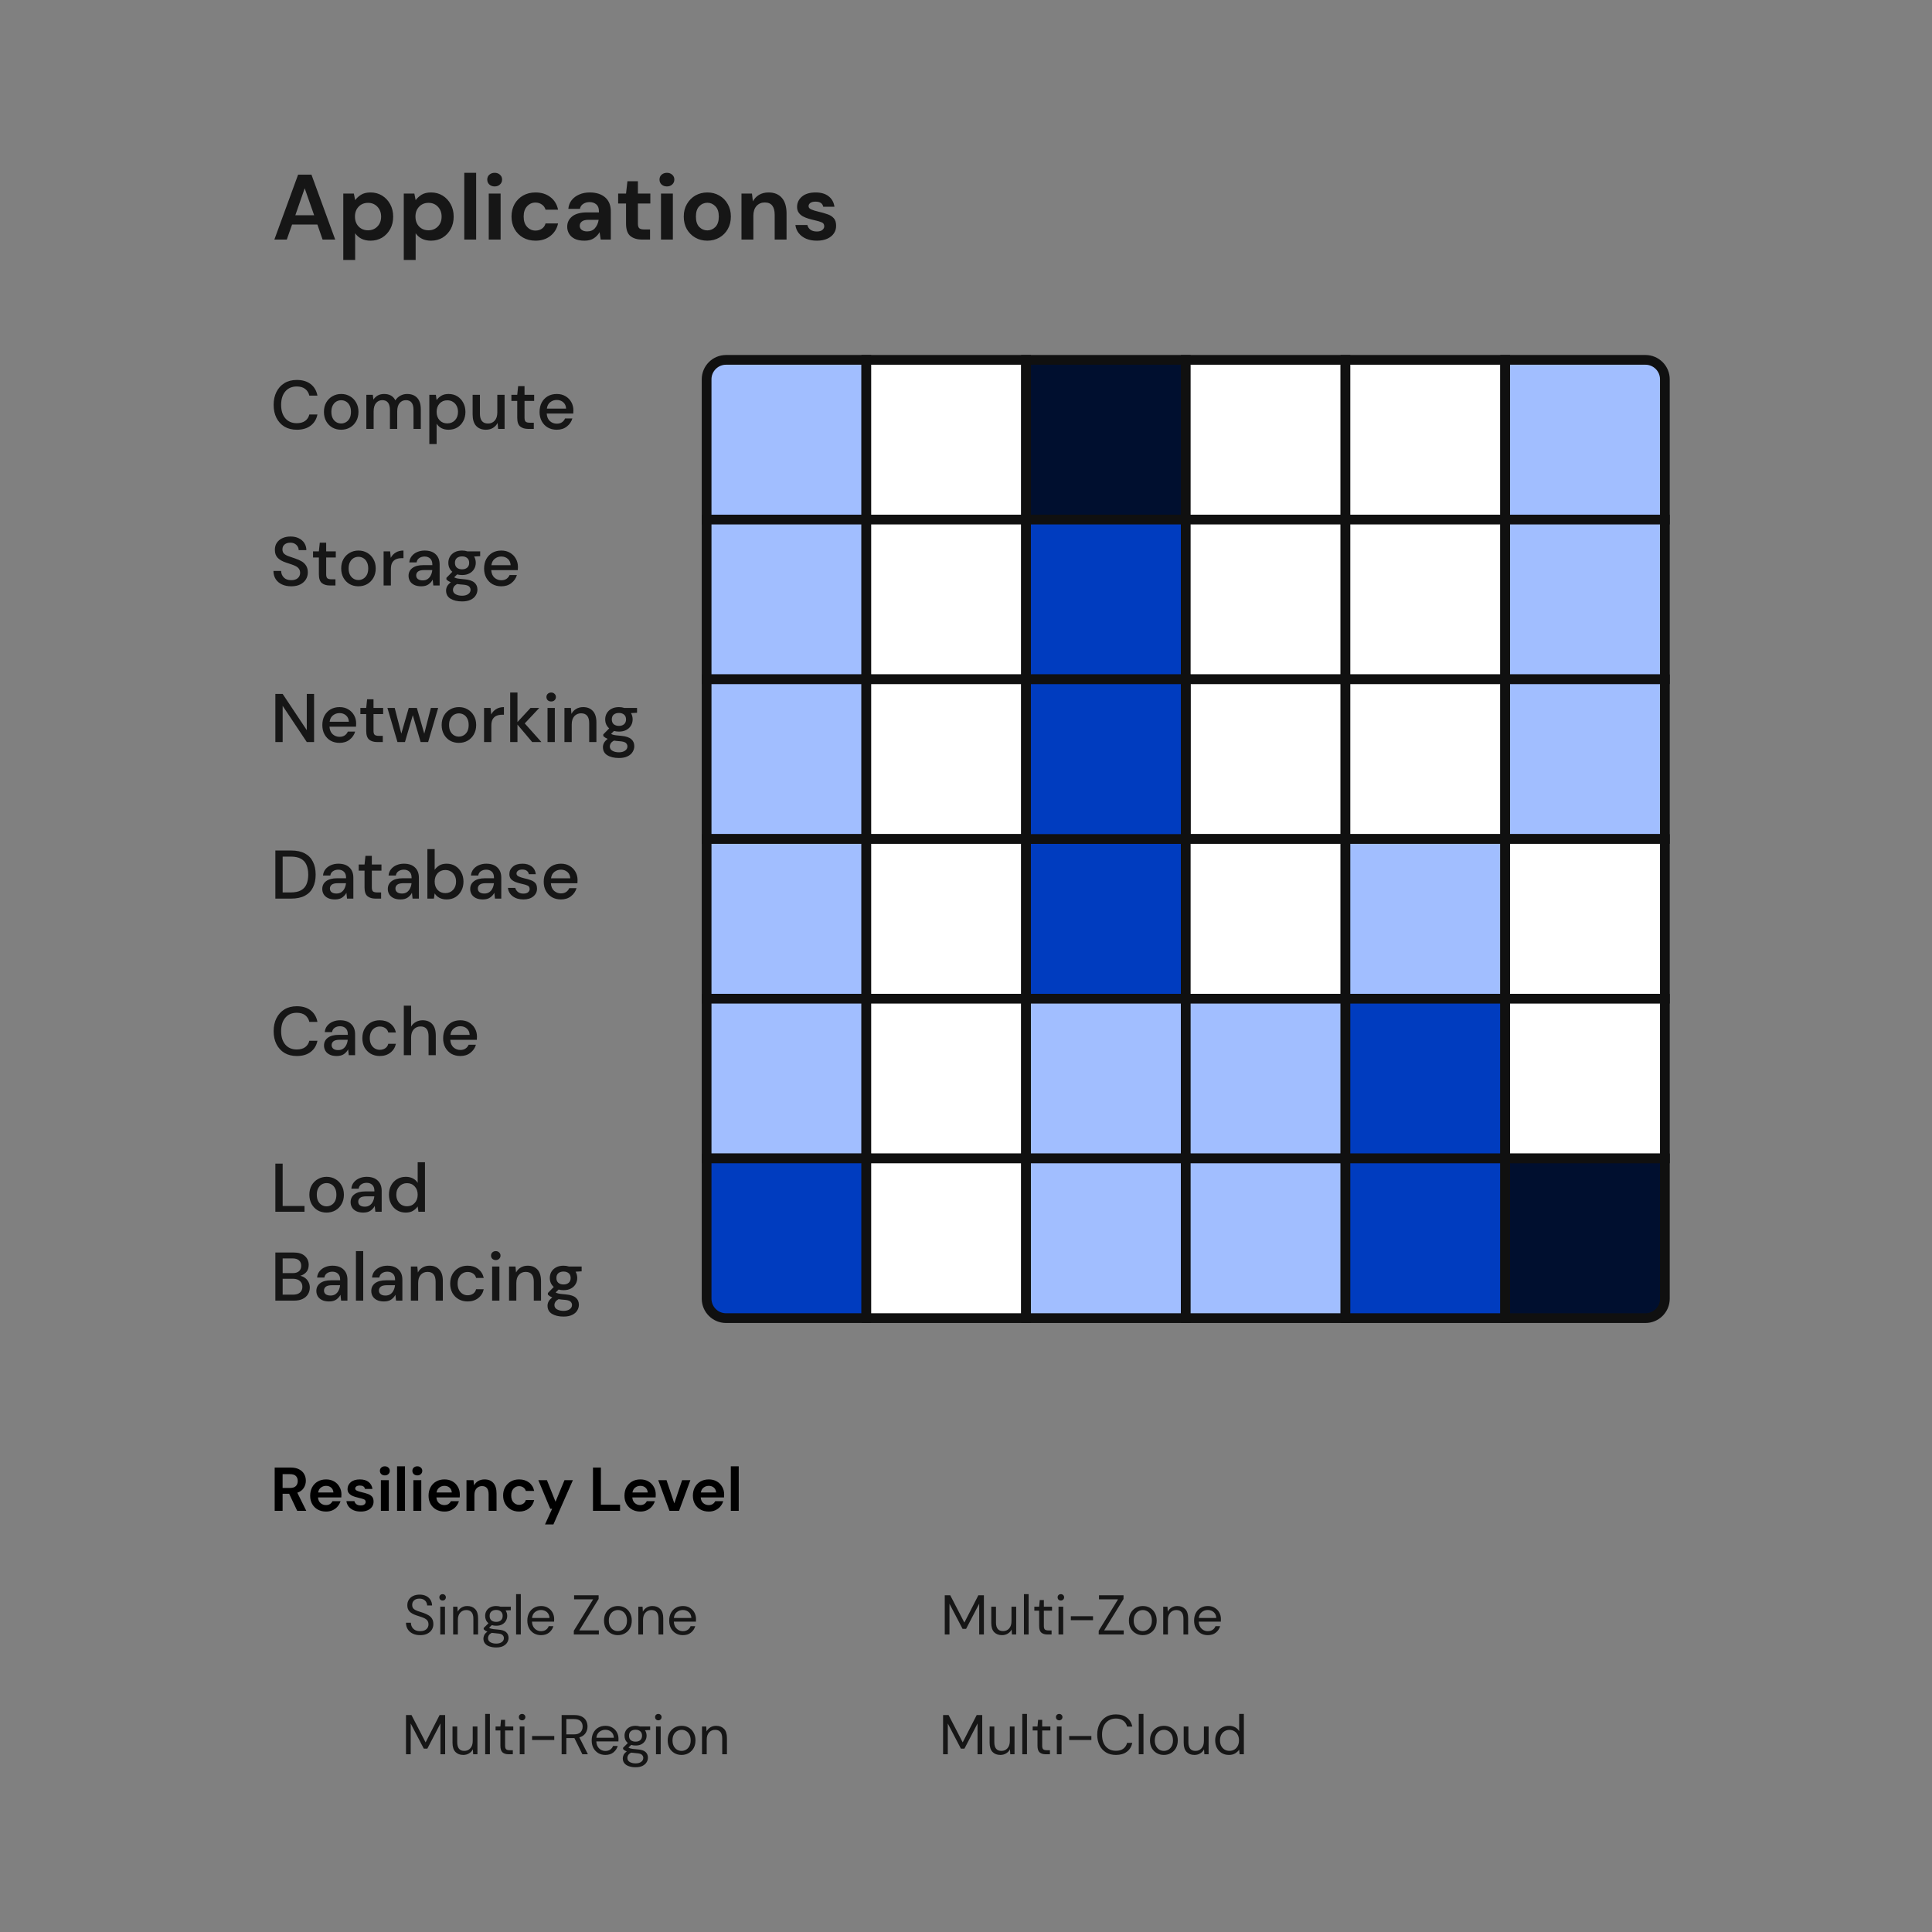 <svg width="500" height="500" viewBox="0 0 500 500" fill="none" xmlns="http://www.w3.org/2000/svg">
<rect x="0" y="0" width="500" height="500" fill="#808080" stroke="none"/>
<mask id="path-2-inside-1_11341_23457" fill="white">
<rect x="70" y="407" width="23.662" height="23.662" rx="1"/>
</mask>
<rect x="70" y="407" width="23.662" height="23.662" rx="1" fill="white" stroke="black" stroke-width="4" mask="url(#path-2-inside-1_11341_23457)"/>
<mask id="path-3-inside-2_11341_23457" fill="white">
<rect x="209" y="407" width="23.662" height="23.662" rx="1"/>
</mask>
<rect x="209" y="407" width="23.662" height="23.662" rx="1" fill="#A1BEFF" stroke="black" stroke-width="4" mask="url(#path-3-inside-2_11341_23457)"/>
<mask id="path-4-inside-3_11341_23457" fill="white">
<rect x="70" y="438" width="23.662" height="23.662" rx="1"/>
</mask>
<rect x="70" y="438" width="23.662" height="23.662" rx="1" fill="#003CBF" stroke="black" stroke-width="4" mask="url(#path-4-inside-3_11341_23457)"/>
<mask id="path-5-inside-4_11341_23457" fill="white">
<rect x="209" y="438" width="23.662" height="23.662" rx="1"/>
</mask>
<rect x="209" y="438" width="23.662" height="23.662" rx="1" fill="#000F2F" stroke="black" stroke-width="4" mask="url(#path-5-inside-4_11341_23457)"/>
<path d="M108.734 423.174C107.99 423.174 107.343 423.039 106.792 422.768C106.241 422.498 105.816 422.121 105.517 421.638C105.217 421.155 105.067 420.594 105.067 419.957H106.343C106.343 420.353 106.435 420.72 106.618 421.058C106.802 421.386 107.067 421.652 107.415 421.855C107.773 422.048 108.212 422.145 108.734 422.145C109.42 422.145 109.951 421.981 110.328 421.652C110.705 421.324 110.893 420.913 110.893 420.42C110.893 420.015 110.806 419.691 110.633 419.449C110.459 419.198 110.222 418.995 109.922 418.841C109.633 418.686 109.294 418.551 108.908 418.435C108.531 418.319 108.135 418.188 107.72 418.043C106.937 417.773 106.357 417.44 105.98 417.044C105.604 416.638 105.415 416.111 105.415 415.464C105.406 414.923 105.531 414.444 105.792 414.029C106.053 413.604 106.42 413.275 106.893 413.044C107.377 412.802 107.947 412.681 108.604 412.681C109.251 412.681 109.811 412.802 110.285 413.044C110.768 413.285 111.14 413.618 111.401 414.044C111.671 414.469 111.811 414.952 111.821 415.493H110.546C110.546 415.213 110.473 414.937 110.328 414.667C110.183 414.387 109.961 414.159 109.662 413.986C109.372 413.812 109.005 413.725 108.56 413.725C108.009 413.715 107.555 413.855 107.198 414.145C106.85 414.435 106.676 414.836 106.676 415.348C106.676 415.783 106.797 416.116 107.038 416.348C107.29 416.58 107.637 416.773 108.082 416.928C108.526 417.072 109.038 417.242 109.618 417.435C110.101 417.609 110.536 417.812 110.922 418.043C111.309 418.275 111.608 418.575 111.821 418.942C112.043 419.309 112.154 419.778 112.154 420.348C112.154 420.831 112.029 421.29 111.777 421.725C111.526 422.15 111.145 422.498 110.633 422.768C110.13 423.039 109.497 423.174 108.734 423.174ZM114.547 414.217C114.306 414.217 114.103 414.14 113.939 413.986C113.784 413.821 113.707 413.618 113.707 413.377C113.707 413.145 113.784 412.952 113.939 412.797C114.103 412.643 114.306 412.565 114.547 412.565C114.779 412.565 114.977 412.643 115.142 412.797C115.306 412.952 115.388 413.145 115.388 413.377C115.388 413.618 115.306 413.821 115.142 413.986C114.977 414.14 114.779 414.217 114.547 414.217ZM113.939 423L113.939 415.812H115.156L115.156 423H113.939ZM117.276 423L117.276 415.812H118.377L118.45 417.101C118.682 416.647 119.015 416.29 119.45 416.029C119.884 415.768 120.377 415.638 120.928 415.638C121.778 415.638 122.454 415.899 122.957 416.42C123.469 416.932 123.725 417.725 123.725 418.797L123.725 423H122.508L122.508 418.928C122.508 417.43 121.889 416.681 120.653 416.681C120.034 416.681 119.517 416.908 119.102 417.362C118.696 417.807 118.493 418.444 118.493 419.275L118.493 423H117.276ZM128.41 420.739C128.004 420.739 127.632 420.686 127.294 420.58L126.569 421.261C126.676 421.338 126.806 421.406 126.961 421.464C127.125 421.512 127.357 421.56 127.656 421.609C127.956 421.647 128.376 421.691 128.917 421.739C129.883 421.807 130.574 422.029 130.99 422.406C131.405 422.783 131.613 423.275 131.613 423.884C131.613 424.3 131.497 424.696 131.265 425.072C131.043 425.449 130.695 425.758 130.222 426C129.758 426.242 129.159 426.362 128.424 426.362C127.777 426.362 127.202 426.275 126.7 426.101C126.197 425.937 125.806 425.681 125.526 425.333C125.246 424.995 125.106 424.565 125.106 424.043C125.106 423.773 125.178 423.478 125.323 423.159C125.468 422.85 125.739 422.556 126.135 422.275C125.922 422.188 125.739 422.097 125.584 422C125.439 421.894 125.304 421.778 125.178 421.652V421.319L126.41 420.101C125.84 419.618 125.555 418.981 125.555 418.188C125.555 417.715 125.666 417.285 125.888 416.899C126.11 416.512 126.434 416.208 126.859 415.986C127.284 415.754 127.801 415.638 128.41 415.638C128.825 415.638 129.202 415.696 129.54 415.812H132.193V416.725L130.845 416.783C131.125 417.188 131.265 417.657 131.265 418.188C131.265 418.662 131.149 419.092 130.917 419.478C130.695 419.865 130.371 420.174 129.946 420.406C129.531 420.628 129.019 420.739 128.41 420.739ZM128.41 419.739C128.922 419.739 129.328 419.609 129.627 419.348C129.937 419.077 130.091 418.691 130.091 418.188C130.091 417.696 129.937 417.319 129.627 417.058C129.328 416.787 128.922 416.652 128.41 416.652C127.888 416.652 127.473 416.787 127.164 417.058C126.864 417.319 126.714 417.696 126.714 418.188C126.714 418.691 126.864 419.077 127.164 419.348C127.473 419.609 127.888 419.739 128.41 419.739ZM126.294 423.928C126.294 424.411 126.497 424.768 126.903 425C127.309 425.242 127.816 425.362 128.424 425.362C129.024 425.362 129.502 425.232 129.859 424.971C130.226 424.71 130.41 424.362 130.41 423.928C130.41 423.618 130.284 423.348 130.033 423.116C129.782 422.894 129.318 422.763 128.642 422.725C128.11 422.686 127.652 422.638 127.265 422.58C126.869 422.792 126.608 423.019 126.482 423.261C126.357 423.512 126.294 423.734 126.294 423.928ZM133.566 423L133.566 412.565H134.783L134.783 423H133.566ZM140.01 423.174C139.325 423.174 138.716 423.019 138.184 422.71C137.653 422.391 137.233 421.952 136.924 421.391C136.624 420.831 136.474 420.169 136.474 419.406C136.474 418.652 136.624 417.995 136.924 417.435C137.223 416.865 137.639 416.425 138.17 416.116C138.711 415.797 139.334 415.638 140.039 415.638C140.735 415.638 141.334 415.797 141.837 416.116C142.349 416.425 142.74 416.836 143.01 417.348C143.281 417.86 143.416 418.411 143.416 419C143.416 419.106 143.411 419.213 143.402 419.319C143.402 419.425 143.402 419.546 143.402 419.681H137.677C137.706 420.232 137.832 420.691 138.054 421.058C138.286 421.415 138.571 421.686 138.909 421.87C139.257 422.053 139.624 422.145 140.01 422.145C140.513 422.145 140.933 422.029 141.271 421.797C141.61 421.565 141.856 421.251 142.01 420.855H143.213C143.02 421.522 142.648 422.077 142.097 422.522C141.556 422.957 140.861 423.174 140.01 423.174ZM140.01 416.667C139.431 416.667 138.914 416.845 138.46 417.203C138.015 417.551 137.759 418.063 137.692 418.739H142.213C142.184 418.092 141.962 417.585 141.547 417.217C141.131 416.85 140.619 416.667 140.01 416.667ZM148.503 423V422.043L153.503 413.913H148.575V412.855L154.923 412.855V413.812L149.909 421.942H154.981V423L148.503 423ZM159.897 423.174C159.22 423.174 158.611 423.019 158.07 422.71C157.529 422.401 157.099 421.966 156.781 421.406C156.471 420.836 156.317 420.169 156.317 419.406C156.317 418.643 156.476 417.981 156.795 417.42C157.114 416.85 157.544 416.411 158.085 416.101C158.636 415.792 159.249 415.638 159.926 415.638C160.602 415.638 161.211 415.792 161.752 416.101C162.293 416.411 162.718 416.85 163.027 417.42C163.346 417.981 163.505 418.643 163.505 419.406C163.505 420.169 163.346 420.836 163.027 421.406C162.708 421.966 162.273 422.401 161.723 422.71C161.182 423.019 160.573 423.174 159.897 423.174ZM159.897 422.13C160.312 422.13 160.698 422.029 161.056 421.826C161.413 421.623 161.703 421.319 161.925 420.913C162.148 420.507 162.259 420.005 162.259 419.406C162.259 418.807 162.148 418.304 161.925 417.899C161.713 417.493 161.428 417.188 161.07 416.986C160.713 416.783 160.331 416.681 159.926 416.681C159.51 416.681 159.124 416.783 158.766 416.986C158.409 417.188 158.119 417.493 157.897 417.899C157.674 418.304 157.563 418.807 157.563 419.406C157.563 420.005 157.674 420.507 157.897 420.913C158.119 421.319 158.404 421.623 158.752 421.826C159.109 422.029 159.491 422.13 159.897 422.13ZM165.198 423L165.198 415.812H166.299L166.372 417.101C166.604 416.647 166.937 416.29 167.372 416.029C167.807 415.768 168.299 415.638 168.85 415.638C169.7 415.638 170.377 415.899 170.879 416.42C171.391 416.932 171.647 417.725 171.647 418.797L171.647 423H170.43L170.43 418.928C170.43 417.43 169.811 416.681 168.575 416.681C167.956 416.681 167.439 416.908 167.024 417.362C166.618 417.807 166.415 418.444 166.415 419.275L166.415 423H165.198ZM176.723 423.174C176.037 423.174 175.429 423.019 174.897 422.71C174.366 422.391 173.946 421.952 173.636 421.391C173.337 420.831 173.187 420.169 173.187 419.406C173.187 418.652 173.337 417.995 173.636 417.435C173.936 416.865 174.351 416.425 174.883 416.116C175.424 415.797 176.047 415.638 176.752 415.638C177.448 415.638 178.047 415.797 178.55 416.116C179.062 416.425 179.453 416.836 179.723 417.348C179.994 417.86 180.129 418.411 180.129 419C180.129 419.106 180.124 419.213 180.115 419.319C180.115 419.425 180.115 419.546 180.115 419.681H174.39C174.419 420.232 174.545 420.691 174.767 421.058C174.999 421.415 175.284 421.686 175.622 421.87C175.97 422.053 176.337 422.145 176.723 422.145C177.226 422.145 177.646 422.029 177.984 421.797C178.322 421.565 178.569 421.251 178.723 420.855H179.926C179.733 421.522 179.361 422.077 178.81 422.522C178.269 422.957 177.574 423.174 176.723 423.174ZM176.723 416.667C176.144 416.667 175.627 416.845 175.173 417.203C174.728 417.551 174.472 418.063 174.405 418.739H178.926C178.897 418.092 178.675 417.585 178.26 417.217C177.844 416.85 177.332 416.667 176.723 416.667Z" fill="#161616"/>
<path d="M244.072 454L244.072 443.855H245.493L249.145 450.928L252.768 443.855H254.203L254.203 454H252.985L252.985 446.029L249.594 452.551H248.681L245.29 446.044L245.29 454H244.072ZM258.894 454.174C258.044 454.174 257.367 453.918 256.865 453.406C256.362 452.884 256.111 452.087 256.111 451.015V446.812H257.329V450.884C257.329 452.382 257.942 453.13 259.169 453.13C259.797 453.13 260.314 452.908 260.72 452.464C261.135 452.01 261.343 451.367 261.343 450.536V446.812H262.56V454H261.459L261.372 452.71C261.15 453.164 260.817 453.522 260.372 453.783C259.937 454.043 259.445 454.174 258.894 454.174ZM264.564 454V443.565H265.782V454H264.564ZM270.618 454C269.961 454 269.444 453.841 269.067 453.522C268.69 453.203 268.502 452.628 268.502 451.797V447.841H267.255V446.812H268.502L268.661 445.087H269.719V446.812H271.835V447.841H269.719V451.797C269.719 452.251 269.811 452.56 269.994 452.725C270.178 452.879 270.502 452.957 270.965 452.957H271.719V454H270.618ZM274.121 445.217C273.879 445.217 273.676 445.14 273.512 444.986C273.358 444.821 273.28 444.618 273.28 444.377C273.28 444.145 273.358 443.952 273.512 443.797C273.676 443.643 273.879 443.565 274.121 443.565C274.353 443.565 274.551 443.643 274.715 443.797C274.879 443.952 274.961 444.145 274.961 444.377C274.961 444.618 274.879 444.821 274.715 444.986C274.551 445.14 274.353 445.217 274.121 445.217ZM273.512 454V446.812H274.729V454H273.512ZM276.704 450.304V449.275H282.443V450.304H276.704ZM288.801 454.174C287.806 454.174 286.946 453.957 286.222 453.522C285.507 453.077 284.951 452.464 284.555 451.681C284.159 450.889 283.961 449.971 283.961 448.928C283.961 447.894 284.159 446.986 284.555 446.203C284.951 445.411 285.507 444.792 286.222 444.348C286.946 443.903 287.806 443.681 288.801 443.681C289.961 443.681 290.903 443.961 291.627 444.522C292.362 445.072 292.83 445.845 293.033 446.841L291.685 446.841C291.531 446.213 291.212 445.71 290.729 445.333C290.255 444.947 289.613 444.754 288.801 444.754C288.077 444.754 287.444 444.923 286.903 445.261C286.362 445.589 285.941 446.068 285.642 446.696C285.352 447.314 285.207 448.058 285.207 448.928C285.207 449.797 285.352 450.546 285.642 451.174C285.941 451.792 286.362 452.271 286.903 452.609C287.444 452.937 288.077 453.101 288.801 453.101C289.613 453.101 290.255 452.918 290.729 452.551C291.212 452.174 291.531 451.676 291.685 451.058L293.033 451.058C292.83 452.034 292.362 452.797 291.627 453.348C290.903 453.899 289.961 454.174 288.801 454.174ZM294.71 454V443.565H295.928V454H294.71ZM301.198 454.174C300.522 454.174 299.913 454.019 299.372 453.71C298.831 453.401 298.401 452.966 298.082 452.406C297.773 451.836 297.619 451.169 297.619 450.406C297.619 449.643 297.778 448.981 298.097 448.42C298.416 447.85 298.846 447.411 299.387 447.101C299.937 446.792 300.551 446.638 301.227 446.638C301.904 446.638 302.512 446.792 303.053 447.101C303.594 447.411 304.02 447.85 304.329 448.42C304.648 448.981 304.807 449.643 304.807 450.406C304.807 451.169 304.648 451.836 304.329 452.406C304.01 452.966 303.575 453.401 303.024 453.71C302.483 454.019 301.875 454.174 301.198 454.174ZM301.198 453.13C301.614 453.13 302 453.029 302.358 452.826C302.715 452.623 303.005 452.319 303.227 451.913C303.45 451.507 303.561 451.005 303.561 450.406C303.561 449.807 303.45 449.304 303.227 448.899C303.015 448.493 302.73 448.188 302.372 447.986C302.015 447.783 301.633 447.681 301.227 447.681C300.812 447.681 300.425 447.783 300.068 447.986C299.71 448.188 299.421 448.493 299.198 448.899C298.976 449.304 298.865 449.807 298.865 450.406C298.865 451.005 298.976 451.507 299.198 451.913C299.421 452.319 299.706 452.623 300.053 452.826C300.411 453.029 300.793 453.13 301.198 453.13ZM309.123 454.174C308.273 454.174 307.596 453.918 307.094 453.406C306.592 452.884 306.34 452.087 306.34 451.015V446.812H307.558V450.884C307.558 452.382 308.171 453.13 309.398 453.13C310.026 453.13 310.543 452.908 310.949 452.464C311.364 452.01 311.572 451.367 311.572 450.536V446.812H312.79V454H311.688L311.601 452.71C311.379 453.164 311.046 453.522 310.601 453.783C310.166 454.043 309.674 454.174 309.123 454.174ZM318.054 454.174C317.339 454.174 316.711 454.01 316.17 453.681C315.639 453.353 315.223 452.903 314.924 452.333C314.634 451.763 314.489 451.116 314.489 450.391C314.489 449.667 314.639 449.024 314.938 448.464C315.238 447.894 315.653 447.449 316.185 447.13C316.716 446.802 317.344 446.638 318.069 446.638C318.658 446.638 319.18 446.758 319.634 447C320.088 447.242 320.441 447.58 320.692 448.015V443.565H321.909V454H320.808L320.692 452.812C320.46 453.159 320.127 453.473 319.692 453.754C319.257 454.034 318.711 454.174 318.054 454.174ZM318.185 453.116C318.668 453.116 319.093 453.005 319.46 452.783C319.837 452.551 320.127 452.232 320.33 451.826C320.542 451.42 320.648 450.947 320.648 450.406C320.648 449.865 320.542 449.391 320.33 448.986C320.127 448.58 319.837 448.266 319.46 448.044C319.093 447.812 318.668 447.696 318.185 447.696C317.711 447.696 317.286 447.812 316.909 448.044C316.542 448.266 316.252 448.58 316.04 448.986C315.837 449.391 315.735 449.865 315.735 450.406C315.735 450.947 315.837 451.42 316.04 451.826C316.252 452.232 316.542 452.551 316.909 452.783C317.286 453.005 317.711 453.116 318.185 453.116Z" fill="#161616"/>
<path d="M244.502 423L244.502 412.855H245.922L249.575 419.928L253.198 412.855H254.633L254.633 423H253.415L253.415 415.029L250.024 421.551H249.111L245.72 415.044L245.72 423H244.502ZM259.324 423.174C258.473 423.174 257.797 422.918 257.295 422.406C256.792 421.884 256.541 421.087 256.541 420.015V415.812H257.758V419.884C257.758 421.382 258.372 422.13 259.599 422.13C260.227 422.13 260.744 421.908 261.15 421.464C261.565 421.01 261.773 420.367 261.773 419.536V415.812H262.99V423H261.889L261.802 421.71C261.58 422.164 261.246 422.522 260.802 422.783C260.367 423.043 259.874 423.174 259.324 423.174ZM264.994 423V412.565H266.211V423H264.994ZM271.047 423C270.39 423 269.873 422.841 269.497 422.522C269.12 422.203 268.931 421.628 268.931 420.797V416.841H267.685V415.812H268.931L269.091 414.087H270.149V415.812H272.265V416.841H270.149V420.797C270.149 421.251 270.241 421.56 270.424 421.725C270.608 421.879 270.931 421.957 271.395 421.957H272.149V423H271.047ZM274.55 414.217C274.309 414.217 274.106 414.14 273.942 413.986C273.787 413.821 273.71 413.618 273.71 413.377C273.71 413.145 273.787 412.952 273.942 412.797C274.106 412.643 274.309 412.565 274.55 412.565C274.782 412.565 274.98 412.643 275.145 412.797C275.309 412.952 275.391 413.145 275.391 413.377C275.391 413.618 275.309 413.821 275.145 413.986C274.98 414.14 274.782 414.217 274.55 414.217ZM273.942 423V415.812H275.159V423H273.942ZM277.134 419.304V418.275H282.873V419.304H277.134ZM284.347 423V422.043L289.347 413.913H284.419V412.855H290.767V413.812L285.753 421.942H290.825V423H284.347ZM295.74 423.174C295.064 423.174 294.455 423.019 293.914 422.71C293.373 422.401 292.943 421.966 292.624 421.406C292.315 420.836 292.161 420.169 292.161 419.406C292.161 418.643 292.32 417.981 292.639 417.42C292.958 416.85 293.388 416.411 293.929 416.101C294.48 415.792 295.093 415.638 295.769 415.638C296.446 415.638 297.054 415.792 297.595 416.101C298.137 416.411 298.562 416.85 298.871 417.42C299.19 417.981 299.349 418.643 299.349 419.406C299.349 420.169 299.19 420.836 298.871 421.406C298.552 421.966 298.117 422.401 297.566 422.71C297.025 423.019 296.417 423.174 295.74 423.174ZM295.74 422.13C296.156 422.13 296.542 422.029 296.9 421.826C297.257 421.623 297.547 421.319 297.769 420.913C297.992 420.507 298.103 420.005 298.103 419.406C298.103 418.807 297.992 418.304 297.769 417.899C297.557 417.493 297.272 417.188 296.914 416.986C296.557 416.783 296.175 416.681 295.769 416.681C295.354 416.681 294.967 416.783 294.61 416.986C294.252 417.188 293.963 417.493 293.74 417.899C293.518 418.304 293.407 418.807 293.407 419.406C293.407 420.005 293.518 420.507 293.74 420.913C293.963 421.319 294.248 421.623 294.595 421.826C294.953 422.029 295.335 422.13 295.74 422.13ZM301.042 423V415.812H302.143L302.216 417.101C302.448 416.647 302.781 416.29 303.216 416.029C303.65 415.768 304.143 415.638 304.694 415.638C305.544 415.638 306.22 415.899 306.723 416.42C307.235 416.932 307.491 417.725 307.491 418.797V423H306.274V418.928C306.274 417.43 305.655 416.681 304.419 416.681C303.8 416.681 303.283 416.908 302.868 417.362C302.462 417.807 302.259 418.444 302.259 419.275V423H301.042ZM312.567 423.174C311.881 423.174 311.273 423.019 310.741 422.71C310.21 422.391 309.79 421.952 309.48 421.391C309.181 420.831 309.031 420.169 309.031 419.406C309.031 418.652 309.181 417.995 309.48 417.435C309.78 416.865 310.195 416.425 310.727 416.116C311.268 415.797 311.891 415.638 312.596 415.638C313.292 415.638 313.891 415.797 314.393 416.116C314.905 416.425 315.297 416.836 315.567 417.348C315.838 417.86 315.973 418.411 315.973 419C315.973 419.106 315.968 419.213 315.959 419.319C315.959 419.425 315.959 419.546 315.959 419.681H310.234C310.263 420.232 310.389 420.691 310.611 421.058C310.843 421.415 311.128 421.686 311.466 421.87C311.814 422.053 312.181 422.145 312.567 422.145C313.07 422.145 313.49 422.029 313.828 421.797C314.166 421.565 314.413 421.251 314.567 420.855H315.77C315.577 421.522 315.205 422.077 314.654 422.522C314.113 422.957 313.418 423.174 312.567 423.174ZM312.567 416.667C311.988 416.667 311.471 416.845 311.017 417.203C310.572 417.551 310.316 418.063 310.248 418.739H314.77C314.741 418.092 314.519 417.585 314.104 417.217C313.688 416.85 313.176 416.667 312.567 416.667Z" fill="#161616"/>
<path d="M105.072 454L105.072 443.855H106.493L110.145 450.928L113.768 443.855H115.203L115.203 454H113.985L113.985 446.029L110.594 452.551H109.681L106.29 446.044L106.29 454H105.072ZM119.894 454.174C119.044 454.174 118.367 453.918 117.865 453.406C117.362 452.884 117.111 452.087 117.111 451.015V446.812H118.329V450.884C118.329 452.382 118.942 453.13 120.169 453.13C120.797 453.13 121.314 452.908 121.72 452.464C122.135 452.01 122.343 451.367 122.343 450.536V446.812H123.56L123.56 454H122.459L122.372 452.71C122.15 453.164 121.817 453.522 121.372 453.783C120.937 454.043 120.445 454.174 119.894 454.174ZM125.564 454L125.564 443.565H126.782L126.782 454H125.564ZM131.618 454C130.961 454 130.444 453.841 130.067 453.522C129.69 453.203 129.502 452.628 129.502 451.797L129.502 447.841H128.255L128.255 446.812H129.502L129.661 445.087H130.719V446.812H132.835V447.841H130.719L130.719 451.797C130.719 452.251 130.811 452.56 130.994 452.725C131.178 452.879 131.502 452.957 131.965 452.957H132.719V454H131.618ZM135.121 445.217C134.879 445.217 134.676 445.14 134.512 444.986C134.358 444.821 134.28 444.618 134.28 444.377C134.28 444.145 134.358 443.952 134.512 443.797C134.676 443.643 134.879 443.565 135.121 443.565C135.353 443.565 135.551 443.643 135.715 443.797C135.879 443.952 135.961 444.145 135.961 444.377C135.961 444.618 135.879 444.821 135.715 444.986C135.551 445.14 135.353 445.217 135.121 445.217ZM134.512 454L134.512 446.812H135.729L135.729 454H134.512ZM137.704 450.304V449.275H143.443V450.304H137.704ZM145.352 454L145.352 443.855H148.627C149.42 443.855 150.067 443.986 150.569 444.246C151.072 444.507 151.444 444.865 151.685 445.319C151.927 445.773 152.048 446.275 152.048 446.826C152.048 447.464 151.874 448.039 151.526 448.551C151.188 449.063 150.656 449.425 149.932 449.638L152.149 454H150.714L148.656 449.812H148.569H146.569L146.569 454H145.352ZM146.569 448.855H148.54C149.323 448.855 149.893 448.667 150.25 448.29C150.608 447.913 150.787 447.43 150.787 446.841C150.787 446.242 150.608 445.768 150.25 445.42C149.903 445.063 149.328 444.884 148.526 444.884H146.569V448.855ZM156.664 454.174C155.978 454.174 155.369 454.019 154.837 453.71C154.306 453.391 153.886 452.952 153.577 452.391C153.277 451.831 153.127 451.169 153.127 450.406C153.127 449.652 153.277 448.995 153.577 448.435C153.876 447.865 154.292 447.425 154.823 447.116C155.364 446.797 155.987 446.638 156.692 446.638C157.388 446.638 157.987 446.797 158.49 447.116C159.002 447.425 159.393 447.836 159.663 448.348C159.934 448.86 160.069 449.411 160.069 450C160.069 450.106 160.064 450.213 160.055 450.319C160.055 450.425 160.055 450.546 160.055 450.681H154.33C154.359 451.232 154.485 451.691 154.707 452.058C154.939 452.415 155.224 452.686 155.562 452.87C155.91 453.053 156.277 453.145 156.664 453.145C157.166 453.145 157.586 453.029 157.924 452.797C158.263 452.565 158.509 452.251 158.663 451.855H159.866C159.673 452.522 159.301 453.077 158.75 453.522C158.209 453.957 157.514 454.174 156.664 454.174ZM156.664 447.667C156.084 447.667 155.567 447.845 155.113 448.203C154.668 448.551 154.412 449.063 154.345 449.739H158.866C158.837 449.092 158.615 448.585 158.2 448.217C157.784 447.85 157.272 447.667 156.664 447.667ZM164.481 451.739C164.075 451.739 163.703 451.686 163.365 451.58L162.64 452.261C162.747 452.338 162.877 452.406 163.032 452.464C163.196 452.512 163.428 452.56 163.727 452.609C164.027 452.647 164.447 452.691 164.988 452.739C165.954 452.807 166.645 453.029 167.061 453.406C167.476 453.783 167.684 454.275 167.684 454.884C167.684 455.3 167.568 455.696 167.336 456.072C167.114 456.449 166.766 456.758 166.293 457C165.829 457.242 165.23 457.362 164.495 457.362C163.848 457.362 163.273 457.275 162.771 457.101C162.268 456.937 161.877 456.681 161.597 456.333C161.317 455.995 161.177 455.565 161.177 455.043C161.177 454.773 161.249 454.478 161.394 454.159C161.539 453.85 161.809 453.556 162.206 453.275C161.993 453.188 161.809 453.097 161.655 453C161.51 452.894 161.375 452.778 161.249 452.652V452.319L162.481 451.101C161.911 450.618 161.626 449.981 161.626 449.188C161.626 448.715 161.737 448.285 161.959 447.899C162.181 447.512 162.505 447.208 162.93 446.986C163.355 446.754 163.872 446.638 164.481 446.638C164.896 446.638 165.273 446.696 165.611 446.812H168.264V447.725L166.916 447.783C167.196 448.188 167.336 448.657 167.336 449.188C167.336 449.662 167.22 450.092 166.988 450.478C166.766 450.865 166.442 451.174 166.017 451.406C165.602 451.628 165.09 451.739 164.481 451.739ZM164.481 450.739C164.993 450.739 165.399 450.609 165.698 450.348C166.008 450.077 166.162 449.691 166.162 449.188C166.162 448.696 166.008 448.319 165.698 448.058C165.399 447.787 164.993 447.652 164.481 447.652C163.959 447.652 163.544 447.787 163.235 448.058C162.935 448.319 162.785 448.696 162.785 449.188C162.785 449.691 162.935 450.077 163.235 450.348C163.544 450.609 163.959 450.739 164.481 450.739ZM162.365 454.928C162.365 455.411 162.568 455.768 162.974 456C163.38 456.242 163.887 456.362 164.495 456.362C165.094 456.362 165.573 456.232 165.93 455.971C166.297 455.71 166.481 455.362 166.481 454.928C166.481 454.618 166.355 454.348 166.104 454.116C165.853 453.894 165.389 453.763 164.713 453.725C164.181 453.686 163.723 453.638 163.336 453.58C162.94 453.792 162.679 454.019 162.553 454.261C162.428 454.512 162.365 454.734 162.365 454.928ZM170.376 445.217C170.134 445.217 169.932 445.14 169.767 444.986C169.613 444.821 169.535 444.618 169.535 444.377C169.535 444.145 169.613 443.952 169.767 443.797C169.932 443.643 170.134 443.565 170.376 443.565C170.608 443.565 170.806 443.643 170.97 443.797C171.134 443.952 171.217 444.145 171.217 444.377C171.217 444.618 171.134 444.821 170.97 444.986C170.806 445.14 170.608 445.217 170.376 445.217ZM169.767 454V446.812H170.985L170.985 454H169.767ZM176.38 454.174C175.703 454.174 175.095 454.019 174.554 453.71C174.013 453.401 173.583 452.966 173.264 452.406C172.955 451.836 172.8 451.169 172.8 450.406C172.8 449.643 172.959 448.981 173.278 448.42C173.597 447.85 174.027 447.411 174.568 447.101C175.119 446.792 175.732 446.638 176.409 446.638C177.085 446.638 177.694 446.792 178.235 447.101C178.776 447.411 179.201 447.85 179.51 448.42C179.829 448.981 179.988 449.643 179.988 450.406C179.988 451.169 179.829 451.836 179.51 452.406C179.191 452.966 178.756 453.401 178.206 453.71C177.665 454.019 177.056 454.174 176.38 454.174ZM176.38 453.13C176.795 453.13 177.182 453.029 177.539 452.826C177.897 452.623 178.186 452.319 178.409 451.913C178.631 451.507 178.742 451.005 178.742 450.406C178.742 449.807 178.631 449.304 178.409 448.899C178.196 448.493 177.911 448.188 177.554 447.986C177.196 447.783 176.814 447.681 176.409 447.681C175.993 447.681 175.607 447.783 175.249 447.986C174.892 448.188 174.602 448.493 174.38 448.899C174.157 449.304 174.046 449.807 174.046 450.406C174.046 451.005 174.157 451.507 174.38 451.913C174.602 452.319 174.887 452.623 175.235 452.826C175.592 453.029 175.974 453.13 176.38 453.13ZM181.681 454L181.681 446.812H182.783L182.855 448.101C183.087 447.647 183.42 447.29 183.855 447.029C184.29 446.768 184.783 446.638 185.333 446.638C186.183 446.638 186.86 446.899 187.362 447.42C187.874 447.932 188.13 448.725 188.13 449.797L188.13 454L186.913 454L186.913 449.928C186.913 448.43 186.295 447.681 185.058 447.681C184.44 447.681 183.923 447.908 183.507 448.362C183.101 448.807 182.898 449.444 182.898 450.275L182.898 454H181.681Z" fill="#161616"/>
<path d="M71.088 391L71.088 379.8H75.2C76.096 379.8 76.832 379.955 77.408 380.264C77.995 380.563 78.432 380.973 78.72 381.496C79.008 382.008 79.152 382.579 79.152 383.208C79.152 383.891 78.971 384.515 78.608 385.08C78.256 385.645 77.701 386.056 76.944 386.312L79.264 391H76.912L74.832 386.584H73.136L73.136 391H71.088ZM73.136 385.08H75.072C75.755 385.08 76.256 384.915 76.576 384.584C76.896 384.253 77.056 383.816 77.056 383.272C77.056 382.739 76.896 382.312 76.576 381.992C76.267 381.672 75.76 381.512 75.056 381.512H73.136L73.136 385.08ZM84.38 391.192C83.58 391.192 82.871 391.021 82.252 390.68C81.634 390.339 81.148 389.859 80.796 389.24C80.444 388.621 80.268 387.907 80.268 387.096C80.268 386.275 80.439 385.544 80.78 384.904C81.132 384.264 81.612 383.768 82.22 383.416C82.839 383.053 83.564 382.872 84.396 382.872C85.175 382.872 85.863 383.043 86.46 383.384C87.058 383.725 87.522 384.195 87.852 384.792C88.194 385.379 88.364 386.035 88.364 386.76C88.364 386.877 88.359 387 88.348 387.128C88.348 387.256 88.343 387.389 88.332 387.528H82.3C82.343 388.147 82.556 388.632 82.94 388.984C83.335 389.336 83.81 389.512 84.364 389.512C84.78 389.512 85.127 389.421 85.404 389.24C85.692 389.048 85.906 388.803 86.044 388.504H88.124C87.975 389.005 87.724 389.464 87.372 389.88C87.031 390.285 86.604 390.605 86.092 390.84C85.591 391.075 85.02 391.192 84.38 391.192ZM84.396 384.536C83.895 384.536 83.452 384.68 83.068 384.968C82.684 385.245 82.439 385.672 82.332 386.248H86.284C86.252 385.725 86.06 385.309 85.708 385C85.356 384.691 84.919 384.536 84.396 384.536ZM93.367 391.192C92.663 391.192 92.044 391.08 91.511 390.856C90.978 390.621 90.551 390.301 90.231 389.896C89.911 389.491 89.719 389.021 89.655 388.488H91.719C91.783 388.797 91.954 389.064 92.231 389.288C92.519 389.501 92.887 389.608 93.335 389.608C93.783 389.608 94.108 389.517 94.311 389.336C94.524 389.155 94.631 388.947 94.631 388.712C94.631 388.371 94.481 388.141 94.183 388.024C93.884 387.896 93.468 387.773 92.935 387.656C92.594 387.581 92.247 387.491 91.895 387.384C91.543 387.277 91.218 387.144 90.919 386.984C90.631 386.813 90.396 386.6 90.215 386.344C90.034 386.077 89.943 385.752 89.943 385.368C89.943 384.664 90.22 384.072 90.775 383.592C91.34 383.112 92.129 382.872 93.143 382.872C94.082 382.872 94.828 383.091 95.383 383.528C95.948 383.965 96.284 384.568 96.391 385.336H94.455C94.338 384.749 93.895 384.456 93.127 384.456C92.743 384.456 92.444 384.531 92.231 384.68C92.028 384.829 91.927 385.016 91.927 385.24C91.927 385.475 92.082 385.661 92.391 385.8C92.7 385.939 93.111 386.067 93.623 386.184C94.177 386.312 94.684 386.456 95.143 386.616C95.612 386.765 95.986 386.995 96.263 387.304C96.54 387.603 96.679 388.035 96.679 388.6C96.689 389.091 96.561 389.533 96.295 389.928C96.028 390.323 95.644 390.632 95.143 390.856C94.641 391.08 94.049 391.192 93.367 391.192ZM99.597 381.832C99.224 381.832 98.915 381.72 98.669 381.496C98.434 381.272 98.317 380.989 98.317 380.648C98.317 380.307 98.434 380.029 98.669 379.816C98.915 379.592 99.224 379.48 99.597 379.48C99.971 379.48 100.274 379.592 100.509 379.816C100.754 380.029 100.877 380.307 100.877 380.648C100.877 380.989 100.754 381.272 100.509 381.496C100.274 381.72 99.971 381.832 99.597 381.832ZM98.573 391L98.573 383.064H100.621L100.621 391H98.573ZM102.759 391L102.759 379.48H104.807L104.807 391H102.759ZM108.003 381.832C107.63 381.832 107.321 381.72 107.075 381.496C106.841 381.272 106.723 380.989 106.723 380.648C106.723 380.307 106.841 380.029 107.075 379.816C107.321 379.592 107.63 379.48 108.003 379.48C108.377 379.48 108.681 379.592 108.915 379.816C109.161 380.029 109.283 380.307 109.283 380.648C109.283 380.989 109.161 381.272 108.915 381.496C108.681 381.72 108.377 381.832 108.003 381.832ZM106.979 391L106.979 383.064H109.027L109.027 391H106.979ZM115.021 391.192C114.221 391.192 113.512 391.021 112.893 390.68C112.274 390.339 111.789 389.859 111.437 389.24C111.085 388.621 110.909 387.907 110.909 387.096C110.909 386.275 111.08 385.544 111.421 384.904C111.773 384.264 112.253 383.768 112.861 383.416C113.48 383.053 114.205 382.872 115.037 382.872C115.816 382.872 116.504 383.043 117.101 383.384C117.698 383.725 118.162 384.195 118.493 384.792C118.834 385.379 119.005 386.035 119.005 386.76C119.005 386.877 119 387 118.989 387.128C118.989 387.256 118.984 387.389 118.973 387.528H112.941C112.984 388.147 113.197 388.632 113.581 388.984C113.976 389.336 114.45 389.512 115.005 389.512C115.421 389.512 115.768 389.421 116.045 389.24C116.333 389.048 116.546 388.803 116.685 388.504H118.765C118.616 389.005 118.365 389.464 118.013 389.88C117.672 390.285 117.245 390.605 116.733 390.84C116.232 391.075 115.661 391.192 115.021 391.192ZM115.037 384.536C114.536 384.536 114.093 384.68 113.709 384.968C113.325 385.245 113.08 385.672 112.973 386.248H116.925C116.893 385.725 116.701 385.309 116.349 385C115.997 384.691 115.56 384.536 115.037 384.536ZM120.727 391L120.727 383.064H122.535L122.695 384.408C122.941 383.939 123.293 383.565 123.751 383.288C124.221 383.011 124.77 382.872 125.4 382.872C126.381 382.872 127.144 383.181 127.687 383.8C128.231 384.419 128.503 385.325 128.503 386.52L128.503 391H126.455L126.455 386.712C126.455 386.029 126.317 385.507 126.04 385.144C125.762 384.781 125.33 384.6 124.744 384.6C124.168 384.6 123.693 384.803 123.32 385.208C122.957 385.613 122.775 386.179 122.775 386.904L122.775 391H120.727ZM134.35 391.192C133.539 391.192 132.825 391.016 132.206 390.664C131.587 390.312 131.097 389.821 130.734 389.192C130.382 388.563 130.206 387.843 130.206 387.032C130.206 386.221 130.382 385.501 130.734 384.872C131.097 384.243 131.587 383.752 132.206 383.4C132.825 383.048 133.539 382.872 134.35 382.872C135.363 382.872 136.217 383.139 136.91 383.672C137.603 384.195 138.046 384.92 138.238 385.848H136.078C135.971 385.464 135.758 385.165 135.438 384.952C135.129 384.728 134.761 384.616 134.334 384.616C133.769 384.616 133.289 384.829 132.894 385.256C132.499 385.683 132.302 386.275 132.302 387.032C132.302 387.789 132.499 388.381 132.894 388.808C133.289 389.235 133.769 389.448 134.334 389.448C134.761 389.448 135.129 389.341 135.438 389.128C135.758 388.915 135.971 388.611 136.078 388.216H138.238C138.046 389.112 137.603 389.832 136.91 390.376C136.217 390.92 135.363 391.192 134.35 391.192ZM141.048 394.52L142.888 390.472H142.408L139.32 383.064H141.544L143.768 388.648L146.088 383.064H148.264L143.224 394.52H141.048ZM153.463 391L153.463 379.8H155.511L155.511 389.4H160.471L160.471 391H153.463ZM165.724 391.192C164.924 391.192 164.215 391.021 163.596 390.68C162.977 390.339 162.492 389.859 162.14 389.24C161.788 388.621 161.612 387.907 161.612 387.096C161.612 386.275 161.783 385.544 162.124 384.904C162.476 384.264 162.956 383.768 163.564 383.416C164.183 383.053 164.908 382.872 165.74 382.872C166.519 382.872 167.207 383.043 167.804 383.384C168.401 383.725 168.865 384.195 169.196 384.792C169.537 385.379 169.708 386.035 169.708 386.76C169.708 386.877 169.703 387 169.692 387.128C169.692 387.256 169.687 387.389 169.676 387.528H163.644C163.687 388.147 163.9 388.632 164.284 388.984C164.679 389.336 165.153 389.512 165.708 389.512C166.124 389.512 166.471 389.421 166.748 389.24C167.036 389.048 167.249 388.803 167.388 388.504H169.468C169.319 389.005 169.068 389.464 168.716 389.88C168.375 390.285 167.948 390.605 167.436 390.84C166.935 391.075 166.364 391.192 165.724 391.192ZM165.74 384.536C165.239 384.536 164.796 384.68 164.412 384.968C164.028 385.245 163.783 385.672 163.676 386.248H167.628C167.596 385.725 167.404 385.309 167.052 385C166.7 384.691 166.263 384.536 165.74 384.536ZM173.262 391L170.35 383.064H172.494L174.51 389.064L176.526 383.064H178.67L175.742 391H173.262ZM183.427 391.192C182.627 391.192 181.918 391.021 181.299 390.68C180.681 390.339 180.195 389.859 179.843 389.24C179.491 388.621 179.315 387.907 179.315 387.096C179.315 386.275 179.486 385.544 179.827 384.904C180.179 384.264 180.659 383.768 181.267 383.416C181.886 383.053 182.611 382.872 183.443 382.872C184.222 382.872 184.91 383.043 185.507 383.384C186.105 383.725 186.569 384.195 186.899 384.792C187.241 385.379 187.411 386.035 187.411 386.76C187.411 386.877 187.406 387 187.395 387.128C187.395 387.256 187.39 387.389 187.379 387.528H181.347C181.39 388.147 181.603 388.632 181.987 388.984C182.382 389.336 182.857 389.512 183.411 389.512C183.827 389.512 184.174 389.421 184.451 389.24C184.739 389.048 184.953 388.803 185.091 388.504H187.171C187.022 389.005 186.771 389.464 186.419 389.88C186.078 390.285 185.651 390.605 185.139 390.84C184.638 391.075 184.067 391.192 183.427 391.192ZM183.443 384.536C182.942 384.536 182.499 384.68 182.115 384.968C181.731 385.245 181.486 385.672 181.379 386.248H185.331C185.299 385.725 185.107 385.309 184.755 385C184.403 384.691 183.966 384.536 183.443 384.536ZM189.134 391L189.134 379.48H191.182L191.182 391H189.134Z" fill="black"/>
<path d="M76.816 111.214C75.582 111.214 74.514 110.947 73.612 110.413C72.723 109.867 72.035 109.114 71.548 108.153C71.062 107.18 70.819 106.059 70.819 104.789C70.819 103.508 71.062 102.387 71.548 101.426C72.035 100.453 72.723 99.694 73.612 99.148C74.514 98.603 75.582 98.33 76.816 98.33C78.275 98.33 79.467 98.686 80.393 99.397C81.318 100.109 81.905 101.106 82.154 102.387L80.054 102.387C79.888 101.663 79.532 101.088 78.987 100.661C78.441 100.234 77.711 100.02 76.798 100.02C75.552 100.02 74.567 100.447 73.844 101.301C73.12 102.144 72.758 103.306 72.758 104.789C72.758 106.26 73.12 107.417 73.844 108.259C74.567 109.102 75.552 109.523 76.798 109.523C77.711 109.523 78.441 109.321 78.987 108.918C79.532 108.515 79.888 107.963 80.054 107.263L82.154 107.263C81.905 108.497 81.318 109.464 80.393 110.164C79.467 110.864 78.275 111.214 76.816 111.214ZM88.285 111.214C87.443 111.214 86.683 111.024 86.007 110.644C85.343 110.253 84.815 109.713 84.424 109.025C84.032 108.325 83.836 107.512 83.836 106.587C83.836 105.661 84.032 104.855 84.424 104.167C84.827 103.467 85.367 102.927 86.043 102.547C86.719 102.156 87.472 101.96 88.303 101.96C89.145 101.96 89.899 102.156 90.563 102.547C91.239 102.927 91.773 103.467 92.165 104.167C92.568 104.855 92.77 105.661 92.77 106.587C92.77 107.512 92.568 108.325 92.165 109.025C91.773 109.713 91.239 110.253 90.563 110.644C89.887 111.024 89.127 111.214 88.285 111.214ZM88.285 109.594C88.736 109.594 89.151 109.481 89.531 109.256C89.922 109.031 90.237 108.698 90.474 108.259C90.711 107.809 90.83 107.251 90.83 106.587C90.83 105.922 90.711 105.371 90.474 104.932C90.249 104.481 89.94 104.143 89.549 103.917C89.169 103.692 88.754 103.579 88.303 103.579C87.852 103.579 87.431 103.692 87.039 103.917C86.66 104.143 86.351 104.481 86.114 104.932C85.877 105.371 85.758 105.922 85.758 106.587C85.758 107.251 85.877 107.809 86.114 108.259C86.351 108.698 86.66 109.031 87.039 109.256C87.419 109.481 87.834 109.594 88.285 109.594ZM94.809 111L94.809 102.173H96.482L96.642 103.419C96.927 102.968 97.301 102.612 97.764 102.351C98.238 102.09 98.784 101.96 99.401 101.96C100.801 101.96 101.773 102.512 102.319 103.615C102.64 103.105 103.067 102.701 103.6 102.405C104.146 102.108 104.733 101.96 105.362 101.96C106.466 101.96 107.332 102.292 107.96 102.956C108.589 103.621 108.904 104.611 108.904 105.928V111L107.017 111V106.124C107.017 104.416 106.365 103.561 105.06 103.561C104.395 103.561 103.85 103.811 103.423 104.309C103.007 104.807 102.8 105.519 102.8 106.444V111H100.913V106.124C100.913 104.416 100.255 103.561 98.938 103.561C98.286 103.561 97.746 103.811 97.319 104.309C96.903 104.807 96.696 105.519 96.696 106.444V111H94.809ZM111.11 114.915L111.11 102.173H112.801L112.997 103.544C113.282 103.128 113.673 102.761 114.171 102.44C114.67 102.12 115.31 101.96 116.093 101.96C116.947 101.96 117.701 102.162 118.353 102.565C119.006 102.968 119.516 103.52 119.884 104.22C120.263 104.92 120.453 105.715 120.453 106.605C120.453 107.494 120.263 108.289 119.884 108.989C119.516 109.677 119.006 110.223 118.353 110.626C117.701 111.018 116.941 111.214 116.075 111.214C115.387 111.214 114.776 111.077 114.242 110.804C113.72 110.531 113.305 110.146 112.997 109.648V114.915H111.11ZM115.755 109.576C116.562 109.576 117.226 109.303 117.748 108.758C118.27 108.2 118.531 107.476 118.531 106.587C118.531 106.005 118.413 105.489 118.175 105.039C117.938 104.588 117.612 104.238 117.197 103.989C116.781 103.728 116.301 103.597 115.755 103.597C114.948 103.597 114.284 103.876 113.762 104.433C113.252 104.991 112.997 105.709 112.997 106.587C112.997 107.476 113.252 108.2 113.762 108.758C114.284 109.303 114.948 109.576 115.755 109.576ZM125.75 111.214C124.682 111.214 123.84 110.881 123.223 110.217C122.618 109.553 122.315 108.562 122.315 107.245V102.173H124.202L124.202 107.049C124.202 108.758 124.902 109.612 126.302 109.612C127.001 109.612 127.577 109.363 128.028 108.865C128.479 108.366 128.704 107.654 128.704 106.729L128.704 102.173H130.59L130.59 111H128.917L128.775 109.452C128.502 109.998 128.099 110.431 127.565 110.751C127.043 111.059 126.438 111.214 125.75 111.214ZM136.691 111C135.825 111 135.137 110.792 134.627 110.377C134.117 109.95 133.862 109.197 133.862 108.117L133.862 103.757H132.349V102.173H133.862L134.093 99.931H135.748V102.173H138.24V103.757H135.748V108.117C135.748 108.604 135.849 108.942 136.051 109.131C136.264 109.309 136.626 109.398 137.136 109.398H138.151V111H136.691ZM144.087 111.214C143.221 111.214 142.45 111.024 141.774 110.644C141.109 110.253 140.587 109.713 140.208 109.025C139.828 108.337 139.638 107.536 139.638 106.622C139.638 105.697 139.822 104.884 140.19 104.184C140.57 103.484 141.092 102.939 141.756 102.547C142.432 102.156 143.215 101.96 144.105 101.96C144.971 101.96 145.724 102.156 146.365 102.547C147.006 102.927 147.504 103.437 147.86 104.078C148.216 104.718 148.394 105.424 148.394 106.195C148.394 106.314 148.388 106.444 148.376 106.587C148.376 106.717 148.37 106.866 148.358 107.032L141.489 107.032C141.548 107.886 141.827 108.538 142.325 108.989C142.836 109.428 143.423 109.648 144.087 109.648C144.621 109.648 145.066 109.529 145.422 109.292C145.79 109.042 146.062 108.71 146.24 108.295H148.127C147.889 109.126 147.415 109.82 146.703 110.377C146.003 110.935 145.131 111.214 144.087 111.214ZM144.087 103.508C143.458 103.508 142.901 103.698 142.414 104.078C141.928 104.445 141.631 105.003 141.525 105.75H146.507C146.472 105.062 146.229 104.517 145.778 104.113C145.327 103.71 144.763 103.508 144.087 103.508Z" fill="#161616"/>
<path d="M75.374 151.734C74.461 151.734 73.66 151.573 72.972 151.253C72.284 150.933 71.744 150.476 71.353 149.883C70.973 149.29 70.777 148.584 70.765 147.765H72.758C72.77 148.43 73.001 148.993 73.452 149.456C73.903 149.918 74.538 150.15 75.356 150.15C76.08 150.15 76.644 149.978 77.047 149.634C77.462 149.278 77.67 148.827 77.67 148.281C77.67 147.842 77.569 147.486 77.367 147.214C77.177 146.941 76.911 146.715 76.567 146.537C76.234 146.359 75.849 146.199 75.41 146.057C74.971 145.914 74.508 145.76 74.022 145.594C73.061 145.274 72.337 144.859 71.851 144.348C71.376 143.838 71.139 143.168 71.139 142.338C71.127 141.638 71.287 141.027 71.619 140.505C71.963 139.983 72.438 139.579 73.043 139.295C73.66 138.998 74.378 138.85 75.196 138.85C76.003 138.85 76.709 138.998 77.314 139.295C77.931 139.591 78.411 140.006 78.755 140.54C79.099 141.062 79.277 141.673 79.289 142.373L77.296 142.373C77.296 142.053 77.213 141.75 77.047 141.466C76.881 141.169 76.638 140.926 76.317 140.736C75.997 140.546 75.606 140.451 75.143 140.451C74.55 140.439 74.057 140.588 73.666 140.896C73.286 141.205 73.096 141.632 73.096 142.177C73.096 142.664 73.239 143.038 73.523 143.299C73.808 143.56 74.2 143.779 74.698 143.957C75.196 144.123 75.766 144.319 76.406 144.544C77.023 144.746 77.575 144.989 78.061 145.274C78.548 145.559 78.933 145.932 79.218 146.395C79.515 146.858 79.663 147.445 79.663 148.157C79.663 148.785 79.503 149.373 79.183 149.918C78.862 150.452 78.382 150.891 77.741 151.235C77.1 151.567 76.311 151.734 75.374 151.734ZM85.356 151.52C84.49 151.52 83.801 151.312 83.291 150.897C82.781 150.47 82.526 149.717 82.526 148.637L82.526 144.277H81.013V142.693H82.526L82.757 140.451H84.412V142.693H86.904V144.277H84.412L84.412 148.637C84.412 149.124 84.513 149.462 84.715 149.651C84.928 149.829 85.29 149.918 85.8 149.918H86.815V151.52H85.356ZM92.751 151.734C91.909 151.734 91.15 151.544 90.474 151.164C89.809 150.773 89.281 150.233 88.89 149.545C88.498 148.845 88.302 148.032 88.302 147.107C88.302 146.181 88.498 145.375 88.89 144.687C89.293 143.987 89.833 143.447 90.509 143.067C91.185 142.676 91.939 142.48 92.769 142.48C93.612 142.48 94.365 142.676 95.029 143.067C95.705 143.447 96.239 143.987 96.631 144.687C97.034 145.375 97.236 146.181 97.236 147.107C97.236 148.032 97.034 148.845 96.631 149.545C96.239 150.233 95.705 150.773 95.029 151.164C94.353 151.544 93.594 151.734 92.751 151.734ZM92.751 150.114C93.202 150.114 93.617 150.001 93.997 149.776C94.389 149.551 94.703 149.218 94.94 148.78C95.177 148.329 95.296 147.771 95.296 147.107C95.296 146.442 95.177 145.891 94.94 145.452C94.715 145.001 94.406 144.663 94.015 144.437C93.635 144.212 93.22 144.099 92.769 144.099C92.318 144.099 91.897 144.212 91.506 144.437C91.126 144.663 90.818 145.001 90.58 145.452C90.343 145.891 90.224 146.442 90.224 147.107C90.224 147.771 90.343 148.329 90.58 148.78C90.818 149.218 91.126 149.551 91.506 149.776C91.885 150.001 92.3 150.114 92.751 150.114ZM99.276 151.52L99.276 142.693H100.966L101.127 144.366C101.435 143.785 101.862 143.328 102.408 142.996C102.965 142.652 103.636 142.48 104.419 142.48L104.419 144.455H103.903C103.381 144.455 102.912 144.544 102.497 144.722C102.093 144.888 101.767 145.179 101.518 145.594C101.281 145.997 101.162 146.561 101.162 147.285V151.52H99.276ZM109.026 151.734C108.278 151.734 107.661 151.609 107.175 151.36C106.688 151.111 106.327 150.784 106.089 150.381C105.852 149.966 105.733 149.515 105.733 149.029C105.733 148.174 106.066 147.498 106.73 147C107.394 146.502 108.343 146.253 109.577 146.253H111.891V146.092C111.891 145.404 111.701 144.888 111.321 144.544C110.953 144.2 110.473 144.028 109.88 144.028C109.358 144.028 108.901 144.159 108.51 144.42C108.13 144.669 107.899 145.042 107.816 145.541H105.929C105.989 144.9 106.202 144.354 106.57 143.904C106.949 143.441 107.424 143.091 107.993 142.854C108.575 142.604 109.209 142.48 109.898 142.48C111.131 142.48 112.086 142.806 112.763 143.459C113.439 144.099 113.777 144.977 113.777 146.092V151.52L112.14 151.52L111.98 150.007C111.731 150.494 111.369 150.903 110.894 151.235C110.42 151.567 109.797 151.734 109.026 151.734ZM109.399 150.203C109.909 150.203 110.337 150.085 110.681 149.847C111.036 149.598 111.309 149.272 111.499 148.868C111.701 148.465 111.825 148.02 111.873 147.534H109.773C109.026 147.534 108.492 147.664 108.171 147.925C107.863 148.186 107.709 148.513 107.709 148.904C107.709 149.307 107.857 149.628 108.154 149.865C108.462 150.09 108.877 150.203 109.399 150.203ZM119.589 148.815C119.126 148.815 118.699 148.762 118.308 148.655L117.542 149.402C117.673 149.485 117.833 149.557 118.023 149.616C118.213 149.675 118.48 149.729 118.824 149.776C119.168 149.824 119.636 149.871 120.23 149.918C121.404 150.025 122.252 150.31 122.774 150.773C123.296 151.223 123.557 151.828 123.557 152.588C123.557 153.11 123.415 153.602 123.13 154.065C122.857 154.539 122.424 154.919 121.831 155.204C121.25 155.5 120.502 155.649 119.589 155.649C118.355 155.649 117.353 155.411 116.581 154.937C115.822 154.474 115.443 153.768 115.443 152.819C115.443 152.451 115.537 152.084 115.727 151.716C115.929 151.36 116.243 151.022 116.67 150.701C116.421 150.595 116.202 150.482 116.012 150.363C115.834 150.233 115.674 150.102 115.532 149.972V149.545L117.062 147.979C116.374 147.386 116.03 146.608 116.03 145.648C116.03 145.066 116.166 144.538 116.439 144.064C116.724 143.577 117.133 143.192 117.667 142.907C118.201 142.622 118.841 142.48 119.589 142.48C120.087 142.48 120.55 142.551 120.977 142.693H124.269L124.269 143.939L122.703 144.028C122.988 144.515 123.13 145.054 123.13 145.648C123.13 146.241 122.988 146.775 122.703 147.249C122.43 147.724 122.027 148.103 121.493 148.388C120.971 148.673 120.336 148.815 119.589 148.815ZM119.589 147.338C120.135 147.338 120.574 147.196 120.906 146.911C121.25 146.614 121.422 146.199 121.422 145.665C121.422 145.12 121.25 144.704 120.906 144.42C120.574 144.135 120.135 143.993 119.589 143.993C119.031 143.993 118.58 144.135 118.236 144.42C117.904 144.704 117.738 145.12 117.738 145.665C117.738 146.199 117.904 146.614 118.236 146.911C118.58 147.196 119.031 147.338 119.589 147.338ZM117.222 152.641C117.222 153.151 117.447 153.531 117.898 153.78C118.349 154.041 118.913 154.172 119.589 154.172C120.241 154.172 120.769 154.029 121.173 153.744C121.576 153.472 121.778 153.104 121.778 152.641C121.778 152.297 121.641 152 121.368 151.751C121.096 151.514 120.579 151.366 119.82 151.306C119.251 151.271 118.747 151.217 118.308 151.146C117.892 151.372 117.608 151.615 117.453 151.876C117.299 152.137 117.222 152.392 117.222 152.641ZM129.733 151.734C128.867 151.734 128.095 151.544 127.419 151.164C126.755 150.773 126.233 150.233 125.853 149.545C125.474 148.857 125.284 148.056 125.284 147.142C125.284 146.217 125.468 145.404 125.835 144.704C126.215 144.004 126.737 143.459 127.401 143.067C128.078 142.676 128.861 142.48 129.75 142.48C130.616 142.48 131.37 142.676 132.01 143.067C132.651 143.447 133.149 143.957 133.505 144.598C133.861 145.238 134.039 145.944 134.039 146.715C134.039 146.834 134.033 146.964 134.021 147.107C134.021 147.237 134.015 147.386 134.003 147.552L127.134 147.552C127.194 148.406 127.473 149.058 127.971 149.509C128.481 149.948 129.068 150.168 129.733 150.168C130.266 150.168 130.711 150.049 131.067 149.812C131.435 149.563 131.708 149.23 131.886 148.815H133.772C133.535 149.646 133.06 150.34 132.349 150.897C131.649 151.455 130.777 151.734 129.733 151.734ZM129.733 144.028C129.104 144.028 128.546 144.218 128.06 144.598C127.573 144.965 127.277 145.523 127.17 146.27L132.153 146.27C132.117 145.582 131.874 145.037 131.423 144.633C130.972 144.23 130.409 144.028 129.733 144.028Z" fill="#161616"/>
<path d="M71.263 192.041L71.263 179.584H73.15L79.396 188.962L79.396 179.584H81.282L81.282 192.041H79.396L73.15 182.662L73.15 192.041H71.263ZM87.868 192.254C87.002 192.254 86.231 192.064 85.555 191.685C84.89 191.293 84.368 190.753 83.989 190.065C83.609 189.377 83.419 188.576 83.419 187.663C83.419 186.737 83.603 185.925 83.971 185.225C84.35 184.525 84.873 183.979 85.537 183.588C86.213 183.196 86.996 183 87.886 183C88.752 183 89.505 183.196 90.146 183.588C90.787 183.967 91.285 184.477 91.641 185.118C91.997 185.759 92.174 186.465 92.174 187.236C92.174 187.354 92.169 187.485 92.157 187.627C92.157 187.758 92.151 187.906 92.139 188.072H85.27C85.329 188.926 85.608 189.579 86.106 190.03C86.616 190.469 87.204 190.688 87.868 190.688C88.402 190.688 88.847 190.569 89.203 190.332C89.57 190.083 89.843 189.751 90.021 189.336H91.908C91.67 190.166 91.196 190.86 90.484 191.418C89.784 191.975 88.912 192.254 87.868 192.254ZM87.868 184.549C87.239 184.549 86.682 184.738 86.195 185.118C85.709 185.486 85.412 186.043 85.305 186.791H90.288C90.253 186.103 90.009 185.557 89.559 185.154C89.108 184.75 88.544 184.549 87.868 184.549ZM97.607 192.041C96.741 192.041 96.053 191.833 95.543 191.418C95.033 190.991 94.778 190.237 94.778 189.158L94.778 184.798L93.265 184.798V183.214L94.778 183.214L95.009 180.972H96.664V183.214H99.156V184.798H96.664L96.664 189.158C96.664 189.644 96.765 189.982 96.967 190.172C97.18 190.35 97.542 190.439 98.052 190.439H99.067V192.041H97.607ZM102.862 192.041L100.264 183.214H102.15L103.859 189.869L105.781 183.214H107.881L109.802 189.869L111.511 183.214L113.397 183.214L110.799 192.041H108.859L106.831 185.1L104.802 192.041H102.862ZM118.749 192.254C117.907 192.254 117.148 192.064 116.472 191.685C115.807 191.293 115.279 190.753 114.888 190.065C114.496 189.365 114.301 188.553 114.301 187.627C114.301 186.702 114.496 185.895 114.888 185.207C115.291 184.507 115.831 183.967 116.507 183.588C117.183 183.196 117.937 183 118.767 183C119.61 183 120.363 183.196 121.027 183.588C121.703 183.967 122.237 184.507 122.629 185.207C123.032 185.895 123.234 186.702 123.234 187.627C123.234 188.553 123.032 189.365 122.629 190.065C122.237 190.753 121.703 191.293 121.027 191.685C120.351 192.064 119.592 192.254 118.749 192.254ZM118.749 190.635C119.2 190.635 119.615 190.522 119.995 190.297C120.387 190.071 120.701 189.739 120.938 189.3C121.176 188.849 121.294 188.292 121.294 187.627C121.294 186.963 121.176 186.411 120.938 185.972C120.713 185.521 120.404 185.183 120.013 184.958C119.633 184.733 119.218 184.62 118.767 184.62C118.316 184.62 117.895 184.733 117.504 184.958C117.124 185.183 116.816 185.521 116.578 185.972C116.341 186.411 116.222 186.963 116.222 187.627C116.222 188.292 116.341 188.849 116.578 189.3C116.816 189.739 117.124 190.071 117.504 190.297C117.883 190.522 118.299 190.635 118.749 190.635ZM125.274 192.041L125.274 183.214H126.964L127.125 184.887C127.433 184.305 127.86 183.849 128.406 183.516C128.963 183.172 129.634 183 130.417 183L130.417 184.976H129.901C129.379 184.976 128.91 185.065 128.495 185.243C128.091 185.409 127.765 185.699 127.516 186.115C127.279 186.518 127.16 187.082 127.16 187.805V192.041L125.274 192.041ZM132.034 192.041L132.034 179.228H133.92L133.92 186.862L137.301 183.214H139.562L135.807 187.218L140.113 192.041H137.729L133.92 187.52V192.041H132.034ZM142.642 181.541C142.287 181.541 141.99 181.434 141.753 181.221C141.527 180.995 141.415 180.717 141.415 180.384C141.415 180.052 141.527 179.779 141.753 179.566C141.99 179.34 142.287 179.228 142.642 179.228C142.998 179.228 143.289 179.34 143.514 179.566C143.752 179.779 143.87 180.052 143.87 180.384C143.87 180.717 143.752 180.995 143.514 181.221C143.289 181.434 142.998 181.541 142.642 181.541ZM141.699 192.041L141.699 183.214H143.586L143.586 192.041H141.699ZM146.076 192.041L146.076 183.214H147.749L147.891 184.762C148.164 184.216 148.561 183.789 149.083 183.481C149.617 183.161 150.228 183 150.916 183C151.984 183 152.82 183.333 153.425 183.997C154.042 184.661 154.351 185.652 154.351 186.969V192.041H152.482V187.165C152.482 185.456 151.782 184.602 150.382 184.602C149.682 184.602 149.101 184.851 148.638 185.349C148.188 185.848 147.962 186.56 147.962 187.485V192.041H146.076ZM160.185 189.336C159.722 189.336 159.295 189.282 158.904 189.175L158.138 189.923C158.269 190.006 158.429 190.077 158.619 190.136C158.809 190.196 159.076 190.249 159.42 190.297C159.764 190.344 160.232 190.391 160.825 190.439C162 190.546 162.848 190.83 163.37 191.293C163.892 191.744 164.153 192.349 164.153 193.108C164.153 193.63 164.011 194.123 163.726 194.585C163.453 195.06 163.02 195.439 162.427 195.724C161.846 196.021 161.098 196.169 160.185 196.169C158.951 196.169 157.948 195.932 157.177 195.457C156.418 194.995 156.038 194.289 156.038 193.34C156.038 192.972 156.133 192.604 156.323 192.236C156.525 191.88 156.839 191.542 157.266 191.222C157.017 191.115 156.798 191.002 156.608 190.884C156.43 190.753 156.27 190.623 156.127 190.492V190.065L157.658 188.499C156.97 187.906 156.626 187.129 156.626 186.168C156.626 185.587 156.762 185.059 157.035 184.584C157.32 184.098 157.729 183.712 158.263 183.428C158.797 183.143 159.437 183 160.185 183C160.683 183 161.146 183.072 161.573 183.214H164.865V184.46L163.299 184.549C163.584 185.035 163.726 185.575 163.726 186.168C163.726 186.761 163.584 187.295 163.299 187.77C163.026 188.244 162.623 188.624 162.089 188.909C161.567 189.193 160.932 189.336 160.185 189.336ZM160.185 187.859C160.731 187.859 161.169 187.716 161.502 187.432C161.846 187.135 162.018 186.72 162.018 186.186C162.018 185.64 161.846 185.225 161.502 184.94C161.169 184.655 160.731 184.513 160.185 184.513C159.627 184.513 159.176 184.655 158.832 184.94C158.5 185.225 158.334 185.64 158.334 186.186C158.334 186.72 158.5 187.135 158.832 187.432C159.176 187.716 159.627 187.859 160.185 187.859ZM157.818 193.162C157.818 193.672 158.043 194.051 158.494 194.301C158.945 194.562 159.509 194.692 160.185 194.692C160.837 194.692 161.365 194.55 161.769 194.265C162.172 193.992 162.374 193.624 162.374 193.162C162.374 192.818 162.237 192.521 161.964 192.272C161.691 192.035 161.175 191.886 160.416 191.827C159.847 191.791 159.342 191.738 158.904 191.667C158.488 191.892 158.204 192.135 158.049 192.396C157.895 192.657 157.818 192.913 157.818 193.162Z" fill="#161616"/>
<path d="M71.263 232.561L71.263 220.104H75.303C76.762 220.104 77.96 220.359 78.898 220.869C79.847 221.38 80.547 222.103 80.998 223.04C81.46 223.966 81.692 225.069 81.692 226.35C81.692 227.62 81.46 228.723 80.998 229.66C80.547 230.586 79.847 231.303 78.898 231.814C77.96 232.312 76.762 232.561 75.303 232.561H71.263ZM73.15 230.959H75.232C76.359 230.959 77.249 230.776 77.901 230.408C78.566 230.04 79.04 229.512 79.325 228.824C79.621 228.136 79.77 227.311 79.77 226.35C79.77 225.389 79.621 224.559 79.325 223.859C79.04 223.159 78.566 222.625 77.901 222.257C77.249 221.878 76.359 221.688 75.232 221.688H73.15L73.15 230.959ZM86.694 232.775C85.947 232.775 85.33 232.65 84.844 232.401C84.357 232.152 83.995 231.825 83.758 231.422C83.521 231.007 83.402 230.556 83.402 230.07C83.402 229.215 83.734 228.539 84.399 228.041C85.063 227.543 86.012 227.294 87.246 227.294H89.559V227.133C89.559 226.445 89.37 225.929 88.99 225.585C88.622 225.241 88.142 225.069 87.549 225.069C87.027 225.069 86.57 225.2 86.178 225.461C85.799 225.71 85.567 226.083 85.484 226.582H83.598C83.657 225.941 83.871 225.395 84.239 224.945C84.618 224.482 85.093 224.132 85.662 223.895C86.244 223.646 86.878 223.521 87.566 223.521C88.8 223.521 89.755 223.847 90.431 224.5C91.108 225.14 91.446 226.018 91.446 227.133V232.561H89.809L89.648 231.048C89.399 231.535 89.037 231.944 88.563 232.276C88.088 232.608 87.466 232.775 86.694 232.775ZM87.068 231.244C87.578 231.244 88.005 231.126 88.349 230.888C88.705 230.639 88.978 230.313 89.168 229.91C89.37 229.506 89.494 229.061 89.542 228.575H87.442C86.694 228.575 86.16 228.705 85.84 228.966C85.532 229.227 85.377 229.554 85.377 229.945C85.377 230.348 85.526 230.669 85.822 230.906C86.131 231.131 86.546 231.244 87.068 231.244ZM97.173 232.561C96.307 232.561 95.619 232.353 95.109 231.938C94.598 231.511 94.343 230.758 94.343 229.678L94.343 225.318L92.831 225.318V223.734L94.343 223.734L94.575 221.492L96.23 221.492V223.734H98.721V225.318H96.23L96.23 229.678C96.23 230.165 96.331 230.503 96.532 230.693C96.746 230.87 97.108 230.959 97.618 230.959H98.632V232.561H97.173ZM103.656 232.775C102.908 232.775 102.291 232.65 101.805 232.401C101.319 232.152 100.957 231.825 100.719 231.422C100.482 231.007 100.364 230.556 100.364 230.07C100.364 229.215 100.696 228.539 101.36 228.041C102.024 227.543 102.974 227.294 104.207 227.294H106.521V227.133C106.521 226.445 106.331 225.929 105.951 225.585C105.584 225.241 105.103 225.069 104.51 225.069C103.988 225.069 103.531 225.2 103.14 225.461C102.76 225.71 102.529 226.083 102.446 226.582H100.559C100.619 225.941 100.832 225.395 101.2 224.945C101.58 224.482 102.054 224.132 102.624 223.895C103.205 223.646 103.84 223.521 104.528 223.521C105.761 223.521 106.717 223.847 107.393 224.5C108.069 225.14 108.407 226.018 108.407 227.133V232.561H106.77L106.61 231.048C106.361 231.535 105.999 231.944 105.524 232.276C105.05 232.608 104.427 232.775 103.656 232.775ZM104.029 231.244C104.54 231.244 104.967 231.126 105.311 230.888C105.667 230.639 105.939 230.313 106.129 229.91C106.331 229.506 106.456 229.061 106.503 228.575H104.403C103.656 228.575 103.122 228.705 102.802 228.966C102.493 229.227 102.339 229.554 102.339 229.945C102.339 230.348 102.487 230.669 102.784 230.906C103.092 231.131 103.507 231.244 104.029 231.244ZM115.571 232.775C114.883 232.775 114.272 232.638 113.738 232.365C113.216 232.092 112.801 231.707 112.493 231.209L112.297 232.561H110.606L110.606 219.748L112.493 219.748L112.493 225.105C112.778 224.69 113.169 224.322 113.667 224.001C114.166 223.681 114.806 223.521 115.589 223.521C116.443 223.521 117.197 223.723 117.849 224.126C118.502 224.529 119.012 225.081 119.38 225.781C119.759 226.481 119.949 227.276 119.949 228.166C119.949 229.055 119.759 229.85 119.38 230.55C119.012 231.238 118.502 231.784 117.849 232.187C117.197 232.579 116.437 232.775 115.571 232.775ZM115.251 231.137C116.058 231.137 116.722 230.865 117.244 230.319C117.766 229.761 118.027 229.038 118.027 228.148C118.027 227.566 117.909 227.05 117.671 226.6C117.434 226.149 117.108 225.799 116.693 225.55C116.277 225.289 115.797 225.158 115.251 225.158C114.444 225.158 113.78 225.437 113.258 225.995C112.748 226.552 112.493 227.27 112.493 228.148C112.493 229.038 112.748 229.761 113.258 230.319C113.78 230.865 114.444 231.137 115.251 231.137ZM124.979 232.775C124.232 232.775 123.615 232.65 123.128 232.401C122.642 232.152 122.28 231.825 122.043 231.422C121.805 231.007 121.687 230.556 121.687 230.07C121.687 229.215 122.019 228.539 122.683 228.041C123.348 227.543 124.297 227.294 125.531 227.294L127.844 227.294V227.133C127.844 226.445 127.654 225.929 127.275 225.585C126.907 225.241 126.426 225.069 125.833 225.069C125.311 225.069 124.854 225.2 124.463 225.461C124.083 225.71 123.852 226.083 123.769 226.582H121.883C121.942 225.941 122.155 225.395 122.523 224.945C122.903 224.482 123.377 224.132 123.947 223.895C124.528 223.646 125.163 223.521 125.851 223.521C127.085 223.521 128.04 223.847 128.716 224.5C129.392 225.14 129.73 226.018 129.73 227.133V232.561H128.093L127.933 231.048C127.684 231.535 127.322 231.944 126.847 232.276C126.373 232.608 125.75 232.775 124.979 232.775ZM125.353 231.244C125.863 231.244 126.29 231.126 126.634 230.888C126.99 230.639 127.263 230.313 127.453 229.91C127.654 229.506 127.779 229.061 127.826 228.575L125.726 228.575C124.979 228.575 124.445 228.705 124.125 228.966C123.816 229.227 123.662 229.554 123.662 229.945C123.662 230.348 123.81 230.669 124.107 230.906C124.415 231.131 124.831 231.244 125.353 231.244ZM135.453 232.775C134.338 232.775 133.419 232.502 132.695 231.956C131.971 231.41 131.556 230.687 131.449 229.785H133.353C133.448 230.188 133.674 230.538 134.03 230.835C134.386 231.12 134.854 231.262 135.435 231.262C136.005 231.262 136.42 231.143 136.681 230.906C136.942 230.669 137.073 230.396 137.073 230.087C137.073 229.637 136.889 229.334 136.521 229.18C136.165 229.014 135.667 228.866 135.026 228.735C134.528 228.628 134.03 228.486 133.531 228.308C133.045 228.13 132.636 227.881 132.303 227.561C131.983 227.228 131.823 226.783 131.823 226.226C131.823 225.455 132.12 224.814 132.713 224.304C133.306 223.782 134.136 223.521 135.204 223.521C136.189 223.521 136.984 223.758 137.589 224.233C138.206 224.707 138.567 225.378 138.674 226.244H136.859C136.8 225.864 136.622 225.567 136.325 225.354C136.041 225.14 135.655 225.034 135.169 225.034C134.694 225.034 134.326 225.134 134.065 225.336C133.804 225.526 133.674 225.775 133.674 226.083C133.674 226.392 133.852 226.635 134.208 226.813C134.575 226.991 135.056 227.151 135.649 227.294C136.242 227.424 136.788 227.578 137.286 227.756C137.796 227.922 138.206 228.171 138.514 228.504C138.823 228.836 138.977 229.322 138.977 229.963C138.989 230.77 138.674 231.44 138.034 231.974C137.405 232.508 136.545 232.775 135.453 232.775ZM145.165 232.775C144.299 232.775 143.527 232.585 142.851 232.205C142.187 231.814 141.665 231.274 141.285 230.586C140.906 229.898 140.716 229.097 140.716 228.183C140.716 227.258 140.9 226.445 141.267 225.745C141.647 225.045 142.169 224.5 142.833 224.108C143.51 223.717 144.293 223.521 145.182 223.521C146.048 223.521 146.802 223.717 147.442 224.108C148.083 224.488 148.581 224.998 148.937 225.639C149.293 226.279 149.471 226.985 149.471 227.756C149.471 227.875 149.465 228.005 149.453 228.148C149.453 228.278 149.447 228.427 149.436 228.593L142.566 228.593C142.626 229.447 142.905 230.099 143.403 230.55C143.913 230.989 144.5 231.209 145.165 231.209C145.698 231.209 146.143 231.09 146.499 230.853C146.867 230.604 147.14 230.271 147.318 229.856H149.204C148.967 230.687 148.492 231.381 147.781 231.938C147.081 232.496 146.209 232.775 145.165 232.775ZM145.165 225.069C144.536 225.069 143.978 225.259 143.492 225.639C143.005 226.006 142.709 226.564 142.602 227.311L147.585 227.311C147.549 226.623 147.306 226.078 146.855 225.674C146.404 225.271 145.841 225.069 145.165 225.069Z" fill="#161616"/>
<path d="M71.263 313.602L71.263 301.145H73.15L73.15 312.107H78.809V313.602H71.263ZM84.514 313.816C83.672 313.816 82.912 313.626 82.236 313.246C81.572 312.855 81.044 312.315 80.652 311.627C80.261 310.927 80.065 310.114 80.065 309.189C80.065 308.263 80.261 307.457 80.652 306.769C81.056 306.069 81.596 305.529 82.272 305.149C82.948 304.758 83.701 304.562 84.532 304.562C85.374 304.562 86.127 304.758 86.792 305.149C87.468 305.529 88.002 306.069 88.393 306.769C88.797 307.457 88.999 308.263 88.999 309.189C88.999 310.114 88.797 310.927 88.393 311.627C88.002 312.315 87.468 312.855 86.792 313.246C86.116 313.626 85.356 313.816 84.514 313.816ZM84.514 312.196C84.965 312.196 85.38 312.084 85.76 311.858C86.151 311.633 86.466 311.301 86.703 310.862C86.94 310.411 87.059 309.853 87.059 309.189C87.059 308.524 86.94 307.973 86.703 307.534C86.477 307.083 86.169 306.745 85.778 306.519C85.398 306.294 84.983 306.181 84.532 306.181C84.081 306.181 83.66 306.294 83.268 306.519C82.889 306.745 82.58 307.083 82.343 307.534C82.106 307.973 81.987 308.524 81.987 309.189C81.987 309.853 82.106 310.411 82.343 310.862C82.58 311.301 82.889 311.633 83.268 311.858C83.648 312.084 84.063 312.196 84.514 312.196ZM94.028 313.816C93.281 313.816 92.664 313.691 92.177 313.442C91.691 313.193 91.329 312.867 91.092 312.463C90.855 312.048 90.736 311.597 90.736 311.111C90.736 310.257 91.068 309.58 91.732 309.082C92.397 308.584 93.346 308.335 94.58 308.335H96.893V308.174C96.893 307.486 96.703 306.97 96.324 306.626C95.956 306.282 95.475 306.11 94.882 306.11C94.36 306.11 93.903 306.241 93.512 306.502C93.132 306.751 92.901 307.124 92.818 307.623H90.932C90.991 306.982 91.204 306.436 91.572 305.986C91.952 305.523 92.427 305.173 92.996 304.936C93.577 304.687 94.212 304.562 94.9 304.562C96.134 304.562 97.089 304.888 97.765 305.541C98.441 306.181 98.779 307.059 98.779 308.174V313.602H97.142L96.982 312.089C96.733 312.576 96.371 312.985 95.897 313.317C95.422 313.65 94.799 313.816 94.028 313.816ZM94.402 312.285C94.912 312.285 95.339 312.167 95.683 311.929C96.039 311.68 96.312 311.354 96.502 310.951C96.703 310.547 96.828 310.102 96.875 309.616H94.775C94.028 309.616 93.494 309.746 93.174 310.007C92.865 310.268 92.711 310.595 92.711 310.986C92.711 311.389 92.859 311.71 93.156 311.947C93.465 312.172 93.88 312.285 94.402 312.285ZM105.001 313.816C104.146 313.816 103.393 313.614 102.741 313.211C102.088 312.807 101.578 312.256 101.21 311.556C100.842 310.856 100.659 310.061 100.659 309.171C100.659 308.281 100.842 307.492 101.21 306.804C101.578 306.104 102.088 305.558 102.741 305.167C103.405 304.764 104.164 304.562 105.018 304.562C105.718 304.562 106.329 304.698 106.851 304.971C107.385 305.244 107.8 305.63 108.097 306.128L108.097 300.789H109.983L109.983 313.602H108.293L108.097 312.232C107.812 312.647 107.421 313.015 106.923 313.335C106.424 313.655 105.784 313.816 105.001 313.816ZM105.339 312.178C106.145 312.178 106.804 311.9 107.314 311.342C107.836 310.784 108.097 310.067 108.097 309.189C108.097 308.299 107.836 307.581 107.314 307.036C106.804 306.478 106.145 306.199 105.339 306.199C104.532 306.199 103.868 306.478 103.346 307.036C102.824 307.581 102.563 308.299 102.563 309.189C102.563 309.77 102.681 310.286 102.919 310.737C103.156 311.188 103.482 311.544 103.897 311.805C104.324 312.054 104.805 312.178 105.339 312.178ZM71.263 336.602L71.263 324.145H75.962C77.255 324.145 78.233 324.448 78.898 325.053C79.562 325.658 79.894 326.417 79.894 327.331C79.894 328.125 79.681 328.76 79.254 329.235C78.827 329.697 78.311 330.012 77.705 330.178C78.18 330.273 78.601 330.463 78.969 330.747C79.349 331.032 79.645 331.388 79.859 331.815C80.072 332.242 80.179 332.705 80.179 333.203C80.179 333.844 80.019 334.425 79.698 334.947C79.39 335.457 78.933 335.861 78.328 336.157C77.723 336.454 76.982 336.602 76.104 336.602H71.263ZM73.15 329.484H75.73C76.454 329.484 77.005 329.318 77.385 328.986C77.765 328.642 77.955 328.173 77.955 327.58C77.955 326.998 77.765 326.536 77.385 326.192C77.017 325.848 76.454 325.676 75.695 325.676H73.15V329.484ZM73.15 335.054H75.855C76.614 335.054 77.201 334.876 77.617 334.52C78.044 334.164 78.257 333.666 78.257 333.025C78.257 332.385 78.038 331.88 77.599 331.513C77.16 331.133 76.567 330.943 75.819 330.943H73.15L73.15 335.054ZM85.165 336.816C84.418 336.816 83.801 336.691 83.314 336.442C82.828 336.193 82.466 335.867 82.229 335.463C81.992 335.048 81.873 334.597 81.873 334.111C81.873 333.257 82.205 332.58 82.87 332.082C83.534 331.584 84.483 331.335 85.717 331.335H88.03V331.174C88.03 330.486 87.84 329.97 87.461 329.626C87.093 329.282 86.612 329.11 86.019 329.11C85.497 329.11 85.04 329.241 84.649 329.502C84.269 329.751 84.038 330.124 83.955 330.623H82.069C82.128 329.982 82.341 329.436 82.709 328.986C83.089 328.523 83.564 328.173 84.133 327.936C84.714 327.687 85.349 327.562 86.037 327.562C87.271 327.562 88.226 327.888 88.902 328.541C89.578 329.181 89.916 330.059 89.916 331.174L89.916 336.602L88.279 336.602L88.119 335.089C87.87 335.576 87.508 335.985 87.034 336.317C86.559 336.65 85.936 336.816 85.165 336.816ZM85.539 335.285C86.049 335.285 86.476 335.167 86.82 334.929C87.176 334.68 87.449 334.354 87.639 333.951C87.84 333.547 87.965 333.102 88.012 332.616H85.912C85.165 332.616 84.631 332.746 84.311 333.007C84.002 333.268 83.848 333.595 83.848 333.986C83.848 334.389 83.996 334.71 84.293 334.947C84.602 335.172 85.017 335.285 85.539 335.285ZM92.116 336.602L92.116 323.789H94.002L94.002 336.602H92.116ZM99.381 336.816C98.633 336.816 98.016 336.691 97.53 336.442C97.043 336.193 96.682 335.867 96.444 335.463C96.207 335.048 96.088 334.597 96.088 334.111C96.088 333.257 96.421 332.58 97.085 332.082C97.749 331.584 98.698 331.335 99.932 331.335H102.246V331.174C102.246 330.486 102.056 329.97 101.676 329.626C101.308 329.282 100.828 329.11 100.235 329.11C99.713 329.11 99.256 329.241 98.865 329.502C98.485 329.751 98.254 330.124 98.171 330.623H96.284C96.344 329.982 96.557 329.436 96.925 328.986C97.305 328.523 97.779 328.173 98.349 327.936C98.93 327.687 99.564 327.562 100.253 327.562C101.486 327.562 102.441 327.888 103.118 328.541C103.794 329.181 104.132 330.059 104.132 331.174L104.132 336.602H102.495L102.335 335.089C102.086 335.576 101.724 335.985 101.249 336.317C100.775 336.65 100.152 336.816 99.381 336.816ZM99.754 335.285C100.264 335.285 100.692 335.167 101.036 334.929C101.391 334.68 101.664 334.354 101.854 333.951C102.056 333.547 102.18 333.102 102.228 332.616H100.128C99.381 332.616 98.847 332.746 98.526 333.007C98.218 333.268 98.064 333.595 98.064 333.986C98.064 334.389 98.212 334.71 98.509 334.947C98.817 335.172 99.232 335.285 99.754 335.285ZM106.331 336.602L106.331 327.775H108.004L108.147 329.324C108.419 328.778 108.817 328.351 109.339 328.042C109.873 327.722 110.484 327.562 111.172 327.562C112.239 327.562 113.076 327.894 113.681 328.558C114.298 329.223 114.606 330.213 114.606 331.53L114.606 336.602H112.738L112.738 331.726C112.738 330.018 112.038 329.164 110.638 329.164C109.938 329.164 109.357 329.413 108.894 329.911C108.443 330.409 108.218 331.121 108.218 332.046L108.218 336.602H106.331ZM121.01 336.816C120.144 336.816 119.367 336.62 118.679 336.228C118.002 335.837 117.469 335.297 117.077 334.609C116.697 333.909 116.508 333.102 116.508 332.189C116.508 331.275 116.697 330.474 117.077 329.786C117.469 329.086 118.002 328.541 118.679 328.149C119.367 327.758 120.144 327.562 121.01 327.562C122.101 327.562 123.015 327.847 123.75 328.416C124.498 328.986 124.978 329.757 125.192 330.73H123.217C123.098 330.243 122.837 329.863 122.434 329.591C122.03 329.318 121.556 329.181 121.01 329.181C120.547 329.181 120.12 329.3 119.729 329.537C119.337 329.763 119.023 330.101 118.785 330.552C118.548 330.991 118.43 331.536 118.43 332.189C118.43 332.841 118.548 333.393 118.785 333.844C119.023 334.283 119.337 334.621 119.729 334.858C120.12 335.095 120.547 335.214 121.01 335.214C121.556 335.214 122.03 335.078 122.434 334.805C122.837 334.532 123.098 334.146 123.217 333.648H125.192C124.99 334.597 124.516 335.362 123.768 335.944C123.021 336.525 122.101 336.816 121.01 336.816ZM128.305 326.103C127.949 326.103 127.653 325.996 127.416 325.782C127.19 325.557 127.077 325.278 127.077 324.946C127.077 324.614 127.19 324.341 127.416 324.127C127.653 323.902 127.949 323.789 128.305 323.789C128.661 323.789 128.952 323.902 129.177 324.127C129.415 324.341 129.533 324.614 129.533 324.946C129.533 325.278 129.415 325.557 129.177 325.782C128.952 325.996 128.661 326.103 128.305 326.103ZM127.362 336.602L127.362 327.775H129.248V336.602H127.362ZM131.739 336.602V327.775H133.411L133.554 329.324C133.827 328.778 134.224 328.351 134.746 328.042C135.28 327.722 135.891 327.562 136.579 327.562C137.647 327.562 138.483 327.894 139.088 328.558C139.705 329.223 140.013 330.213 140.013 331.53V336.602H138.145V331.726C138.145 330.018 137.445 329.164 136.045 329.164C135.345 329.164 134.764 329.413 134.301 329.911C133.85 330.409 133.625 331.121 133.625 332.046V336.602H131.739ZM145.848 333.897C145.385 333.897 144.958 333.844 144.566 333.737L143.801 334.484C143.932 334.567 144.092 334.639 144.282 334.698C144.471 334.757 144.738 334.811 145.082 334.858C145.426 334.906 145.895 334.953 146.488 335C147.663 335.107 148.511 335.392 149.033 335.855C149.555 336.305 149.816 336.911 149.816 337.67C149.816 338.192 149.674 338.684 149.389 339.147C149.116 339.621 148.683 340.001 148.09 340.286C147.509 340.582 146.761 340.731 145.848 340.731C144.614 340.731 143.611 340.493 142.84 340.019C142.081 339.556 141.701 338.85 141.701 337.901C141.701 337.533 141.796 337.166 141.986 336.798C142.188 336.442 142.502 336.104 142.929 335.783C142.68 335.677 142.461 335.564 142.271 335.445C142.093 335.315 141.933 335.184 141.79 335.054V334.627L143.321 333.061C142.633 332.468 142.289 331.691 142.289 330.73C142.289 330.148 142.425 329.62 142.698 329.146C142.983 328.659 143.392 328.274 143.926 327.989C144.46 327.704 145.1 327.562 145.848 327.562C146.346 327.562 146.809 327.633 147.236 327.775H150.528V329.021L148.962 329.11C149.247 329.597 149.389 330.136 149.389 330.73C149.389 331.323 149.247 331.857 148.962 332.331C148.689 332.806 148.286 333.185 147.752 333.47C147.23 333.755 146.595 333.897 145.848 333.897ZM145.848 332.42C146.393 332.42 146.832 332.278 147.164 331.993C147.509 331.696 147.681 331.281 147.681 330.747C147.681 330.202 147.509 329.786 147.164 329.502C146.832 329.217 146.393 329.075 145.848 329.075C145.29 329.075 144.839 329.217 144.495 329.502C144.163 329.786 143.997 330.202 143.997 330.747C143.997 331.281 144.163 331.696 144.495 331.993C144.839 332.278 145.29 332.42 145.848 332.42ZM143.481 337.723C143.481 338.233 143.706 338.613 144.157 338.862C144.608 339.123 145.171 339.254 145.848 339.254C146.5 339.254 147.028 339.111 147.431 338.826C147.835 338.554 148.036 338.186 148.036 337.723C148.036 337.379 147.9 337.083 147.627 336.833C147.354 336.596 146.838 336.448 146.079 336.389C145.51 336.353 145.005 336.3 144.566 336.228C144.151 336.454 143.866 336.697 143.712 336.958C143.558 337.219 143.481 337.474 143.481 337.723Z" fill="#161616"/>
<path d="M76.816 273.295C75.582 273.295 74.514 273.028 73.612 272.494C72.723 271.949 72.035 271.195 71.548 270.234C71.062 269.261 70.819 268.14 70.819 266.871C70.819 265.59 71.062 264.469 71.548 263.508C72.035 262.535 72.723 261.775 73.612 261.23C74.514 260.684 75.582 260.411 76.816 260.411C78.275 260.411 79.467 260.767 80.393 261.479C81.318 262.191 81.905 263.187 82.154 264.469H80.054C79.888 263.745 79.532 263.169 78.987 262.742C78.441 262.315 77.711 262.102 76.798 262.102C75.552 262.102 74.567 262.529 73.844 263.383C73.12 264.225 72.758 265.388 72.758 266.871C72.758 268.342 73.12 269.499 73.844 270.341C74.567 271.183 75.552 271.605 76.798 271.605C77.711 271.605 78.441 271.403 78.987 270.999C79.532 270.596 79.888 270.044 80.054 269.344H82.154C81.905 270.578 81.318 271.545 80.393 272.245C79.467 272.945 78.275 273.295 76.816 273.295ZM87.146 273.295C86.399 273.295 85.782 273.171 85.296 272.921C84.809 272.672 84.447 272.346 84.21 271.943C83.973 271.527 83.854 271.077 83.854 270.59C83.854 269.736 84.186 269.06 84.851 268.561C85.515 268.063 86.464 267.814 87.698 267.814H90.011V267.654C90.011 266.966 89.822 266.45 89.442 266.106C89.074 265.762 88.594 265.59 88 265.59C87.478 265.59 87.022 265.72 86.63 265.981C86.251 266.23 86.019 266.604 85.936 267.102H84.05C84.109 266.462 84.323 265.916 84.69 265.465C85.07 265.002 85.545 264.652 86.114 264.415C86.695 264.166 87.33 264.041 88.018 264.041C89.252 264.041 90.207 264.368 90.883 265.02C91.559 265.661 91.898 266.539 91.898 267.654V273.082H90.26L90.1 271.569C89.851 272.055 89.489 272.465 89.015 272.797C88.54 273.129 87.917 273.295 87.146 273.295ZM87.52 271.765C88.03 271.765 88.457 271.646 88.801 271.409C89.157 271.16 89.43 270.833 89.62 270.43C89.822 270.027 89.946 269.582 89.993 269.095H87.894C87.146 269.095 86.612 269.226 86.292 269.487C85.984 269.748 85.829 270.074 85.829 270.466C85.829 270.869 85.978 271.189 86.274 271.427C86.583 271.652 86.998 271.765 87.52 271.765ZM98.279 273.295C97.413 273.295 96.636 273.099 95.948 272.708C95.272 272.316 94.738 271.777 94.346 271.088C93.966 270.388 93.777 269.582 93.777 268.668C93.777 267.755 93.966 266.954 94.346 266.266C94.738 265.566 95.272 265.02 95.948 264.629C96.636 264.237 97.413 264.041 98.279 264.041C99.37 264.041 100.284 264.326 101.019 264.896C101.767 265.465 102.247 266.236 102.461 267.209H100.486C100.367 266.723 100.106 266.343 99.703 266.07C99.299 265.797 98.825 265.661 98.279 265.661C97.816 265.661 97.389 265.779 96.998 266.017C96.606 266.242 96.292 266.58 96.055 267.031C95.817 267.47 95.699 268.016 95.699 268.668C95.699 269.321 95.817 269.872 96.055 270.323C96.292 270.762 96.606 271.1 96.998 271.338C97.389 271.575 97.816 271.693 98.279 271.693C98.825 271.693 99.299 271.557 99.703 271.284C100.106 271.011 100.367 270.626 100.486 270.127H102.461C102.259 271.077 101.785 271.842 101.037 272.423C100.29 273.004 99.37 273.295 98.279 273.295ZM104.507 273.082L104.507 260.269H106.393L106.393 265.679C106.69 265.168 107.099 264.771 107.621 264.486C108.155 264.19 108.742 264.041 109.383 264.041C110.438 264.041 111.269 264.374 111.874 265.038C112.479 265.702 112.782 266.693 112.782 268.01V273.082H110.913V268.206C110.913 266.497 110.231 265.643 108.867 265.643C108.155 265.643 107.562 265.892 107.087 266.39C106.624 266.889 106.393 267.601 106.393 268.526V273.082H104.507ZM119.132 273.295C118.266 273.295 117.495 273.105 116.818 272.726C116.154 272.334 115.632 271.794 115.252 271.106C114.873 270.418 114.683 269.617 114.683 268.704C114.683 267.778 114.867 266.966 115.235 266.266C115.614 265.566 116.136 265.02 116.801 264.629C117.477 264.237 118.26 264.041 119.15 264.041C120.016 264.041 120.769 264.237 121.41 264.629C122.05 265.008 122.548 265.518 122.904 266.159C123.26 266.8 123.438 267.506 123.438 268.277C123.438 268.395 123.432 268.526 123.42 268.668C123.42 268.799 123.415 268.947 123.403 269.113H116.534C116.593 269.967 116.872 270.62 117.37 271.071C117.88 271.51 118.467 271.729 119.132 271.729C119.666 271.729 120.111 271.61 120.466 271.373C120.834 271.124 121.107 270.792 121.285 270.377H123.171C122.934 271.207 122.46 271.901 121.748 272.459C121.048 273.016 120.176 273.295 119.132 273.295ZM119.132 265.59C118.503 265.59 117.945 265.779 117.459 266.159C116.973 266.527 116.676 267.084 116.569 267.832L121.552 267.832C121.516 267.144 121.273 266.598 120.822 266.195C120.372 265.791 119.808 265.59 119.132 265.59Z" fill="#161616"/>
<path d="M182.87 98.166C182.87 95.385 185.125 93.131 187.906 93.131H224.202V134.463H182.87V98.166Z" fill="#A1BEFF" stroke="#101010" stroke-width="2.518"/>
<rect x="224.203" y="93.131" width="41.332" height="41.332" fill="white" stroke="#101010" stroke-width="2.518"/>
<rect x="182.87" y="134.462" width="41.332" height="41.332" fill="#A1BEFF" stroke="#101010" stroke-width="2.518"/>
<rect x="224.203" y="134.462" width="41.332" height="41.332" fill="white" stroke="#101010" stroke-width="2.518"/>
<rect x="265.536" y="93.131" width="41.332" height="41.332" fill="#000F2F" stroke="#101010" stroke-width="2.518"/>
<rect x="306.869" y="93.131" width="41.332" height="41.332" fill="white" stroke="#101010" stroke-width="2.518"/>
<rect x="265.536" y="134.462" width="41.332" height="41.332" fill="#003CBF" stroke="#101010" stroke-width="2.518"/>
<rect x="306.869" y="134.462" width="41.332" height="41.332" fill="white" stroke="#101010" stroke-width="2.518"/>
<rect x="182.87" y="175.796" width="41.332" height="41.332" fill="#A1BEFF" stroke="#101010" stroke-width="2.518"/>
<rect x="224.203" y="175.796" width="41.332" height="41.332" fill="white" stroke="#101010" stroke-width="2.518"/>
<rect x="182.87" y="217.128" width="41.332" height="41.332" fill="#A1BEFF" stroke="#101010" stroke-width="2.518"/>
<rect x="224.203" y="217.128" width="41.332" height="41.332" fill="white" stroke="#101010" stroke-width="2.518"/>
<rect x="265.536" y="217.128" width="41.332" height="41.332" fill="#003CBF" stroke="#101010" stroke-width="2.518"/>
<rect x="306.869" y="175.796" width="41.332" height="41.332" fill="white" stroke="#101010" stroke-width="2.518"/>
<rect x="265.536" y="175.796" width="41.332" height="41.332" fill="#003CBF" stroke="#101010" stroke-width="2.518"/>
<rect x="306.869" y="217.128" width="41.332" height="41.332" fill="white" stroke="#101010" stroke-width="2.518"/>
<rect x="348.201" y="93.131" width="41.332" height="41.332" fill="white" stroke="#101010" stroke-width="2.518"/>
<path d="M389.536 93.131H425.832C428.613 93.131 430.868 95.385 430.868 98.166V134.463H389.536V93.131Z" fill="#A1BEFF" stroke="#101010" stroke-width="2.518"/>
<rect x="348.201" y="134.462" width="41.332" height="41.332" fill="white" stroke="#101010" stroke-width="2.518"/>
<rect x="389.536" y="134.462" width="41.332" height="41.332" fill="#A1BEFF" stroke="#101010" stroke-width="2.518"/>
<rect x="348.201" y="175.796" width="41.332" height="41.332" fill="white" stroke="#101010" stroke-width="2.518"/>
<rect x="389.536" y="175.796" width="41.332" height="41.332" fill="#A1BEFF" stroke="#101010" stroke-width="2.518"/>
<rect x="348.201" y="217.128" width="41.332" height="41.332" fill="#A1BEFF" stroke="#101010" stroke-width="2.518"/>
<rect x="389.536" y="217.128" width="41.332" height="41.332" fill="white" stroke="#101010" stroke-width="2.518"/>
<rect x="182.87" y="258.459" width="41.332" height="41.332" fill="#A1BEFF" stroke="#101010" stroke-width="2.518"/>
<rect x="224.203" y="258.461" width="41.332" height="41.332" fill="white" stroke="#101010" stroke-width="2.518"/>
<path d="M182.87 299.799H224.202V341.131H187.906C185.125 341.131 182.87 338.877 182.87 336.096V299.799Z" fill="#003CBF" stroke="#101010" stroke-width="2.518"/>
<rect x="224.203" y="299.799" width="41.332" height="41.332" fill="white" stroke="#101010" stroke-width="2.518"/>
<rect x="265.536" y="258.461" width="41.332" height="41.332" fill="#A1BEFF" stroke="#101010" stroke-width="2.518"/>
<rect x="306.869" y="258.461" width="41.332" height="41.332" fill="#A1BEFF" stroke="#101010" stroke-width="2.518"/>
<rect x="265.536" y="299.799" width="41.332" height="41.332" fill="#A1BEFF" stroke="#101010" stroke-width="2.518"/>
<rect x="306.869" y="299.799" width="41.332" height="41.332" fill="#A1BEFF" stroke="#101010" stroke-width="2.518"/>
<rect x="348.201" y="258.464" width="41.332" height="41.332" fill="#003CBF" stroke="#101010" stroke-width="2.518"/>
<rect x="389.536" y="258.464" width="41.332" height="41.332" fill="white" stroke="#101010" stroke-width="2.518"/>
<rect x="348.201" y="299.799" width="41.332" height="41.332" fill="#003CBF" stroke="#101010" stroke-width="2.518"/>
<path d="M389.536 299.799H430.868V336.096C430.868 338.877 428.613 341.131 425.832 341.131H389.536V299.799Z" fill="#000F2F" stroke="#101010" stroke-width="2.518"/>
<path d="M71.005 62L77.149 45.2H80.605L86.749 62H83.485L82.141 58.112H75.589L74.221 62H71.005ZM76.429 55.712H81.301L78.853 48.728L76.429 55.712ZM88.841 67.28V50.096H91.577L91.913 51.8C92.297 51.272 92.801 50.808 93.425 50.408C94.065 50.008 94.889 49.808 95.897 49.808C97.017 49.808 98.017 50.08 98.897 50.624C99.777 51.168 100.473 51.912 100.985 52.856C101.497 53.8 101.753 54.872 101.753 56.072C101.753 57.272 101.497 58.344 100.985 59.288C100.473 60.216 99.777 60.952 98.897 61.496C98.017 62.024 97.017 62.288 95.897 62.288C95.001 62.288 94.217 62.12 93.545 61.784C92.873 61.448 92.329 60.976 91.913 60.368V67.28H88.841ZM95.249 59.6C96.225 59.6 97.033 59.272 97.673 58.616C98.313 57.96 98.633 57.112 98.633 56.072C98.633 55.032 98.313 54.176 97.673 53.504C97.033 52.832 96.225 52.496 95.249 52.496C94.257 52.496 93.441 52.832 92.801 53.504C92.177 54.16 91.865 55.008 91.865 56.048C91.865 57.088 92.177 57.944 92.801 58.616C93.441 59.272 94.257 59.6 95.249 59.6ZM104.498 67.28V50.096H107.234L107.57 51.8C107.954 51.272 108.458 50.808 109.082 50.408C109.722 50.008 110.546 49.808 111.554 49.808C112.674 49.808 113.674 50.08 114.554 50.624C115.434 51.168 116.13 51.912 116.642 52.856C117.154 53.8 117.41 54.872 117.41 56.072C117.41 57.272 117.154 58.344 116.642 59.288C116.13 60.216 115.434 60.952 114.554 61.496C113.674 62.024 112.674 62.288 111.554 62.288C110.658 62.288 109.874 62.12 109.202 61.784C108.53 61.448 107.986 60.976 107.57 60.368V67.28H104.498ZM110.906 59.6C111.882 59.6 112.69 59.272 113.33 58.616C113.97 57.96 114.29 57.112 114.29 56.072C114.29 55.032 113.97 54.176 113.33 53.504C112.69 52.832 111.882 52.496 110.906 52.496C109.914 52.496 109.098 52.832 108.458 53.504C107.834 54.16 107.522 55.008 107.522 56.048C107.522 57.088 107.834 57.944 108.458 58.616C109.098 59.272 109.914 59.6 110.906 59.6ZM120.154 62V44.72H123.226V62H120.154ZM128.021 48.248C127.461 48.248 126.997 48.08 126.629 47.744C126.277 47.408 126.101 46.984 126.101 46.472C126.101 45.96 126.277 45.544 126.629 45.224C126.997 44.888 127.461 44.72 128.021 44.72C128.581 44.72 129.037 44.888 129.389 45.224C129.757 45.544 129.941 45.96 129.941 46.472C129.941 46.984 129.757 47.408 129.389 47.744C129.037 48.08 128.581 48.248 128.021 48.248ZM126.485 62V50.096H129.557V62H126.485ZM138.595 62.288C137.379 62.288 136.307 62.024 135.379 61.496C134.451 60.968 133.715 60.232 133.171 59.288C132.643 58.344 132.379 57.264 132.379 56.048C132.379 54.832 132.643 53.752 133.171 52.808C133.715 51.864 134.451 51.128 135.379 50.6C136.307 50.072 137.379 49.808 138.595 49.808C140.115 49.808 141.395 50.208 142.435 51.008C143.475 51.792 144.139 52.88 144.427 54.272H141.187C141.027 53.696 140.707 53.248 140.227 52.928C139.763 52.592 139.211 52.424 138.571 52.424C137.723 52.424 137.003 52.744 136.411 53.384C135.819 54.024 135.523 54.912 135.523 56.048C135.523 57.184 135.819 58.072 136.411 58.712C137.003 59.352 137.723 59.672 138.571 59.672C139.211 59.672 139.763 59.512 140.227 59.192C140.707 58.872 141.027 58.416 141.187 57.824H144.427C144.139 59.168 143.475 60.248 142.435 61.064C141.395 61.88 140.115 62.288 138.595 62.288ZM151.258 62.288C150.234 62.288 149.394 62.128 148.738 61.808C148.082 61.472 147.594 61.032 147.274 60.488C146.954 59.944 146.794 59.344 146.794 58.688C146.794 57.584 147.226 56.688 148.09 56C148.954 55.312 150.25 54.968 151.978 54.968H155.002V54.68C155.002 53.864 154.77 53.264 154.306 52.88C153.842 52.496 153.266 52.304 152.578 52.304C151.954 52.304 151.41 52.456 150.946 52.76C150.482 53.048 150.194 53.48 150.082 54.056H147.082C147.162 53.192 147.45 52.44 147.946 51.8C148.458 51.16 149.114 50.672 149.914 50.336C150.714 49.984 151.61 49.808 152.602 49.808C154.298 49.808 155.634 50.232 156.61 51.08C157.586 51.928 158.074 53.128 158.074 54.68V62H155.458L155.17 60.08C154.818 60.72 154.322 61.248 153.682 61.664C153.058 62.08 152.25 62.288 151.258 62.288ZM151.954 59.888C152.834 59.888 153.514 59.6 153.994 59.024C154.49 58.448 154.802 57.736 154.93 56.888H152.314C151.498 56.888 150.914 57.04 150.562 57.344C150.21 57.632 150.034 57.992 150.034 58.424C150.034 58.888 150.21 59.248 150.562 59.504C150.914 59.76 151.378 59.888 151.954 59.888ZM166.145 62C164.897 62 163.897 61.696 163.145 61.088C162.393 60.48 162.017 59.4 162.017 57.848V52.664H159.977V50.096H162.017L162.377 46.904H165.089V50.096H168.305V52.664H165.089V57.872C165.089 58.448 165.209 58.848 165.449 59.072C165.705 59.28 166.137 59.384 166.745 59.384H168.233V62H166.145ZM172.599 48.248C172.039 48.248 171.575 48.08 171.207 47.744C170.855 47.408 170.679 46.984 170.679 46.472C170.679 45.96 170.855 45.544 171.207 45.224C171.575 44.888 172.039 44.72 172.599 44.72C173.159 44.72 173.615 44.888 173.967 45.224C174.335 45.544 174.519 45.96 174.519 46.472C174.519 46.984 174.335 47.408 173.967 47.744C173.615 48.08 173.159 48.248 172.599 48.248ZM171.063 62V50.096H174.135V62H171.063ZM183.053 62.288C181.901 62.288 180.861 62.024 179.933 61.496C179.021 60.968 178.293 60.24 177.749 59.312C177.221 58.368 176.957 57.28 176.957 56.048C176.957 54.816 177.229 53.736 177.773 52.808C178.317 51.864 179.045 51.128 179.957 50.6C180.885 50.072 181.925 49.808 183.077 49.808C184.213 49.808 185.237 50.072 186.149 50.6C187.077 51.128 187.805 51.864 188.333 52.808C188.877 53.736 189.149 54.816 189.149 56.048C189.149 57.28 188.877 58.368 188.333 59.312C187.805 60.24 187.077 60.968 186.149 61.496C185.221 62.024 184.189 62.288 183.053 62.288ZM183.053 59.624C183.853 59.624 184.549 59.328 185.141 58.736C185.733 58.128 186.029 57.232 186.029 56.048C186.029 54.864 185.733 53.976 185.141 53.384C184.549 52.776 183.861 52.472 183.077 52.472C182.261 52.472 181.557 52.776 180.965 53.384C180.389 53.976 180.101 54.864 180.101 56.048C180.101 57.232 180.389 58.128 180.965 58.736C181.557 59.328 182.253 59.624 183.053 59.624ZM191.896 62V50.096H194.608L194.848 52.112C195.216 51.408 195.744 50.848 196.432 50.432C197.136 50.016 197.96 49.808 198.904 49.808C200.376 49.808 201.52 50.272 202.336 51.2C203.152 52.128 203.56 53.488 203.56 55.28V62H200.488V55.568C200.488 54.544 200.28 53.76 199.864 53.216C199.448 52.672 198.8 52.4 197.92 52.4C197.056 52.4 196.344 52.704 195.784 53.312C195.24 53.92 194.968 54.768 194.968 55.856V62H191.896ZM211.418 62.288C210.362 62.288 209.434 62.12 208.634 61.784C207.834 61.432 207.194 60.952 206.714 60.344C206.234 59.736 205.946 59.032 205.85 58.232H208.946C209.042 58.696 209.298 59.096 209.714 59.432C210.146 59.752 210.698 59.912 211.37 59.912C212.042 59.912 212.53 59.776 212.834 59.504C213.154 59.232 213.314 58.92 213.314 58.568C213.314 58.056 213.09 57.712 212.642 57.536C212.194 57.344 211.57 57.16 210.77 56.984C210.258 56.872 209.738 56.736 209.21 56.576C208.682 56.416 208.194 56.216 207.746 55.976C207.314 55.72 206.962 55.4 206.69 55.016C206.418 54.616 206.282 54.128 206.282 53.552C206.282 52.496 206.698 51.608 207.53 50.888C208.378 50.168 209.562 49.808 211.082 49.808C212.49 49.808 213.61 50.136 214.442 50.792C215.29 51.448 215.794 52.352 215.954 53.504H213.05C212.874 52.624 212.21 52.184 211.058 52.184C210.482 52.184 210.034 52.296 209.714 52.52C209.41 52.744 209.258 53.024 209.258 53.36C209.258 53.712 209.49 53.992 209.954 54.2C210.418 54.408 211.034 54.6 211.802 54.776C212.634 54.968 213.394 55.184 214.082 55.424C214.786 55.648 215.346 55.992 215.762 56.456C216.178 56.904 216.386 57.552 216.386 58.4C216.402 59.136 216.21 59.8 215.81 60.392C215.41 60.984 214.834 61.448 214.082 61.784C213.33 62.12 212.442 62.288 211.418 62.288Z" fill="#161616"/>
</svg>
